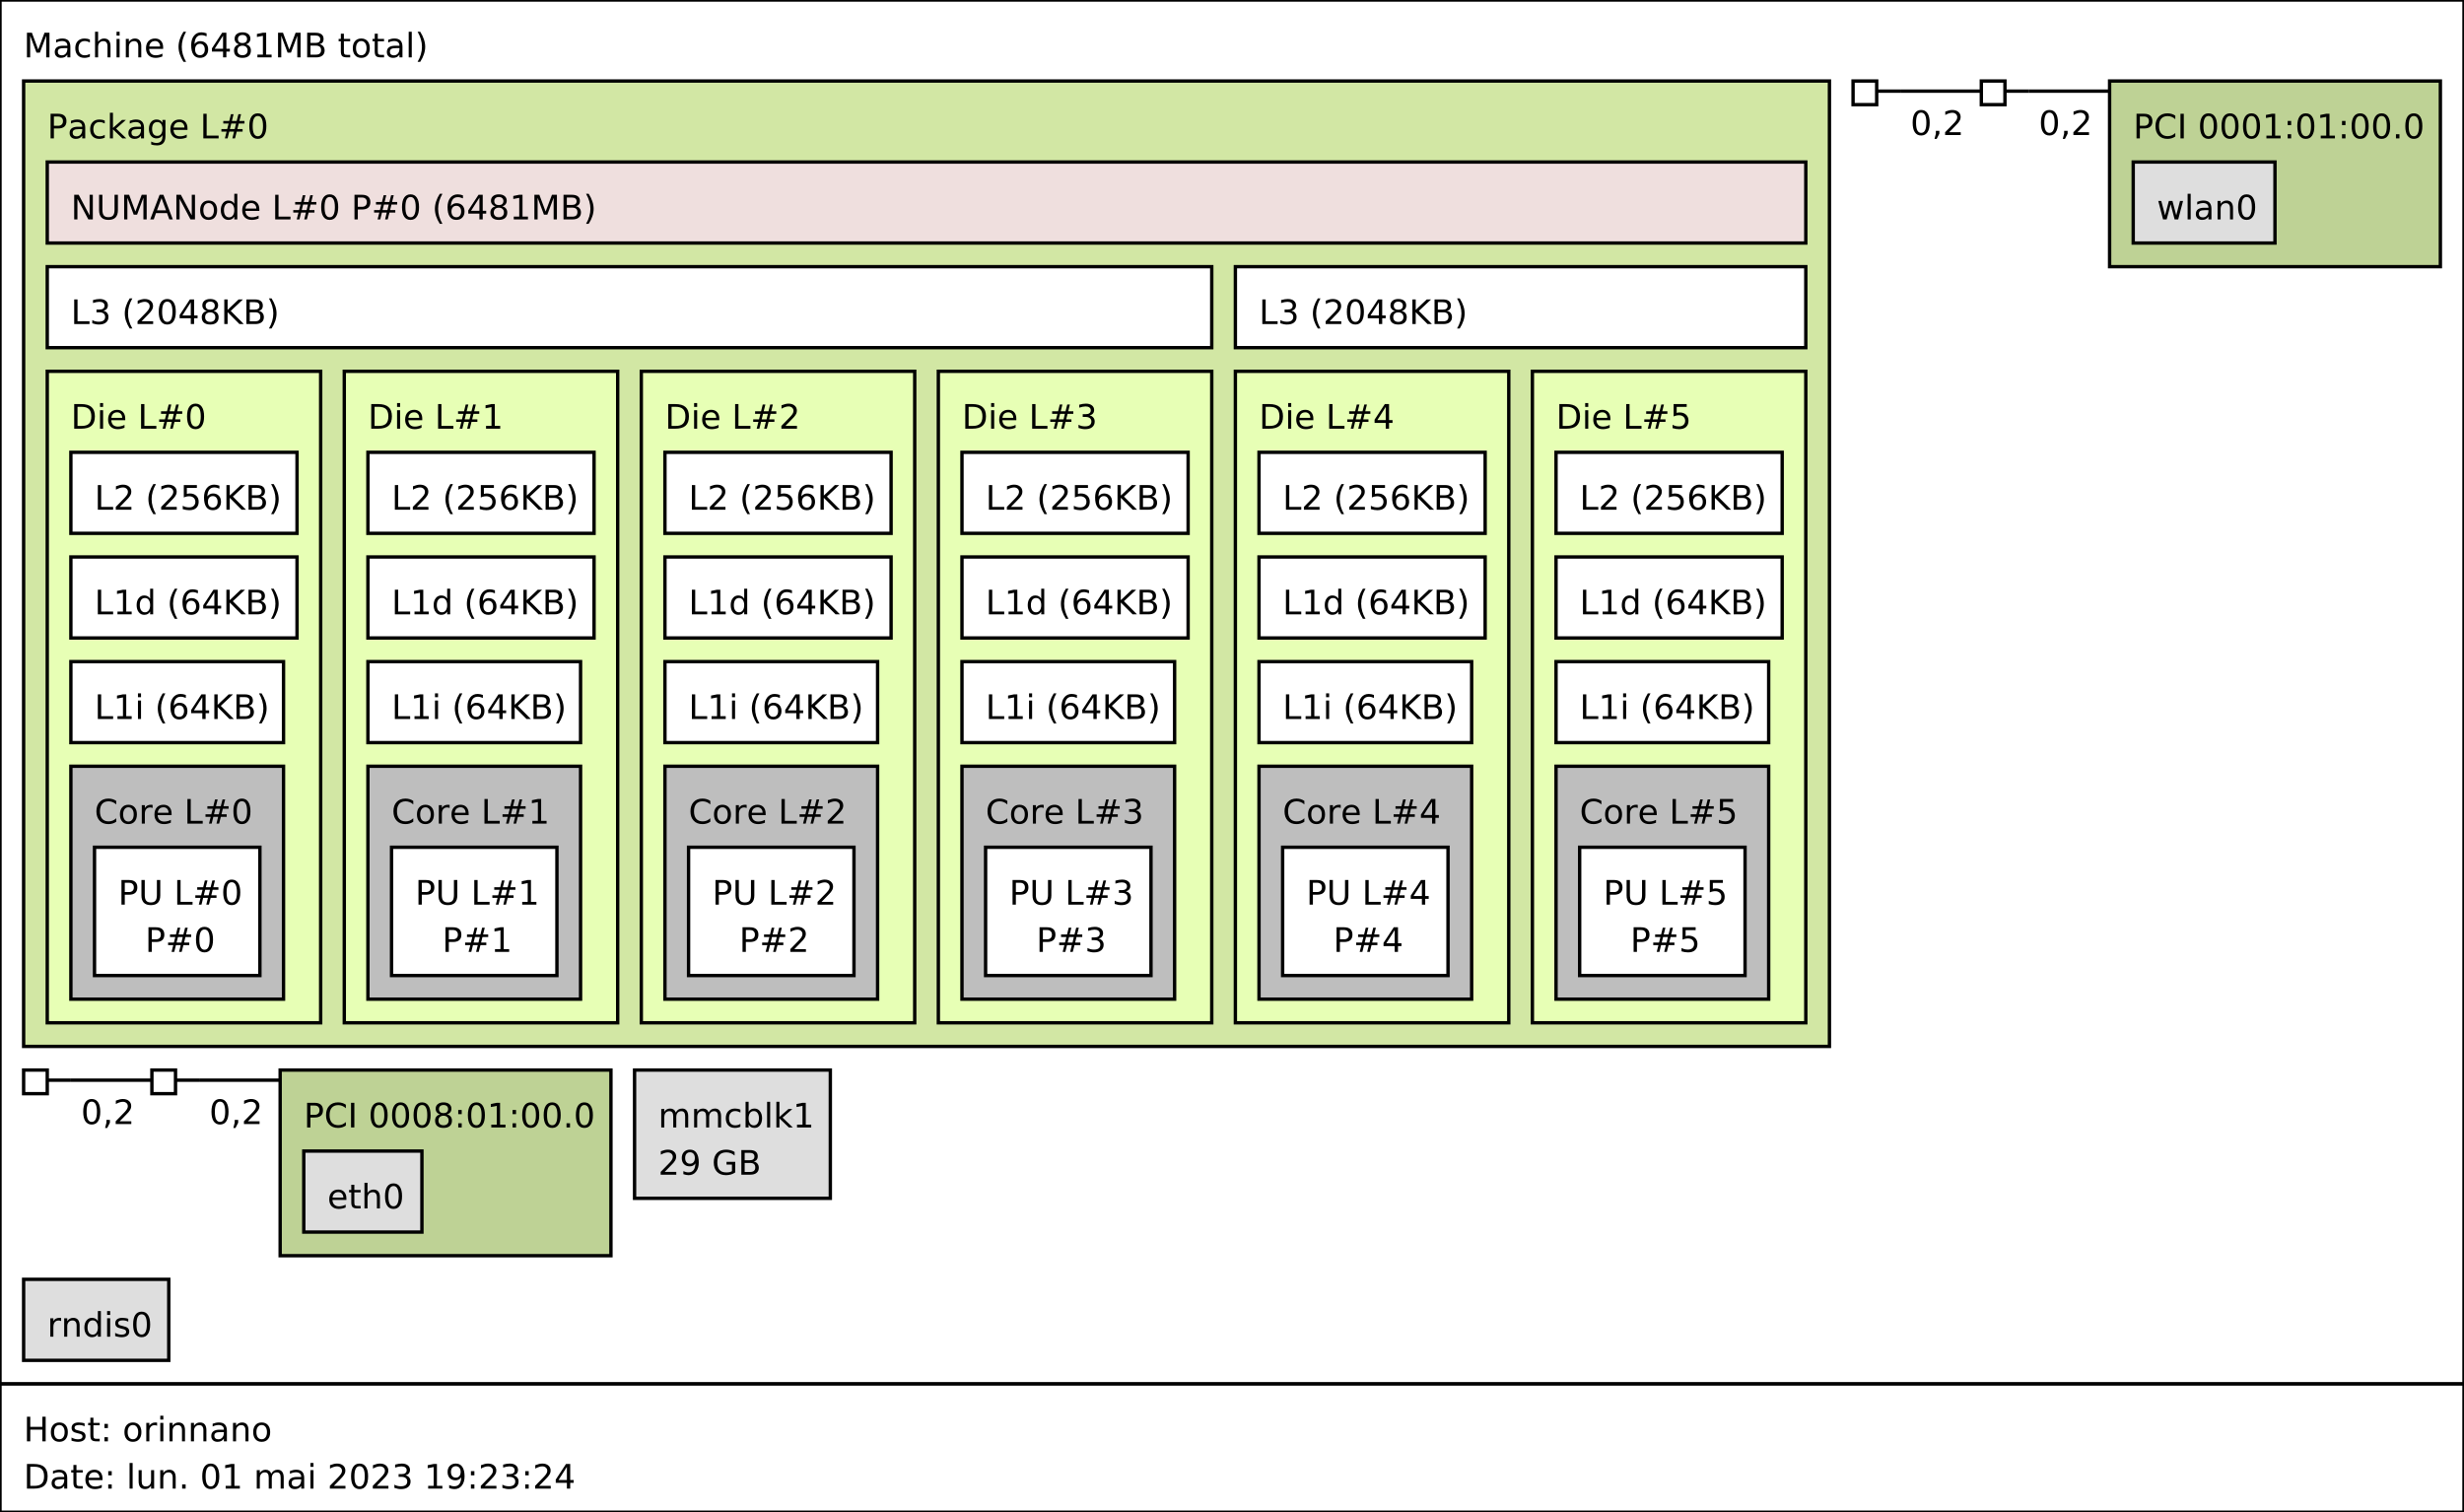 <?xml version="1.0" encoding="UTF-8"?>
<svg xmlns="http://www.w3.org/2000/svg" xmlns:xlink="http://www.w3.org/1999/xlink" width="730pt" height="448pt" viewBox="0 0 730 448" version="1.1">
<rect x="0" y="0" width="730" height="448" fill="#808080" stroke="none"/>
<defs>
<g>
<symbol overflow="visible" id="glyph0-0">
<path style="stroke:none;" d="M 0.5 1.766 L 0.5 -7.047 L 5.5 -7.047 L 5.5 1.766 Z M 1.062 1.219 L 4.938 1.219 L 4.938 -6.484 L 1.062 -6.484 Z M 1.062 1.219 "/>
</symbol>
<symbol overflow="visible" id="glyph0-1">
<path style="stroke:none;" d="M 0.984 -7.297 L 2.453 -7.297 L 4.312 -2.328 L 6.188 -7.297 L 7.656 -7.297 L 7.656 0 L 6.688 0 L 6.688 -6.406 L 4.812 -1.406 L 3.812 -1.406 L 1.938 -6.406 L 1.938 0 L 0.984 0 Z M 0.984 -7.297 "/>
</symbol>
<symbol overflow="visible" id="glyph0-2">
<path style="stroke:none;" d="M 3.422 -2.75 C 2.703 -2.75 2.203 -2.664 1.922 -2.5 C 1.641 -2.332 1.5 -2.051 1.5 -1.656 C 1.5 -1.332 1.602 -1.078 1.812 -0.891 C 2.02 -0.703 2.305 -0.609 2.672 -0.609 C 3.172 -0.609 3.57 -0.785 3.875 -1.141 C 4.176 -1.492 4.328 -1.961 4.328 -2.547 L 4.328 -2.75 Z M 5.219 -3.125 L 5.219 0 L 4.328 0 L 4.328 -0.828 C 4.117 -0.492 3.859 -0.25 3.547 -0.094 C 3.242 0.059 2.875 0.141 2.438 0.141 C 1.875 0.141 1.426 -0.016 1.094 -0.328 C 0.758 -0.641 0.594 -1.062 0.594 -1.594 C 0.594 -2.207 0.801 -2.672 1.219 -2.984 C 1.633 -3.297 2.25 -3.453 3.062 -3.453 L 4.328 -3.453 L 4.328 -3.547 C 4.328 -3.953 4.188 -4.27 3.906 -4.5 C 3.633 -4.727 3.254 -4.844 2.766 -4.844 C 2.453 -4.844 2.145 -4.801 1.844 -4.719 C 1.551 -4.645 1.27 -4.535 1 -4.391 L 1 -5.219 C 1.332 -5.344 1.648 -5.438 1.953 -5.5 C 2.266 -5.562 2.566 -5.594 2.859 -5.594 C 3.648 -5.594 4.238 -5.391 4.625 -4.984 C 5.02 -4.578 5.219 -3.957 5.219 -3.125 Z M 5.219 -3.125 "/>
</symbol>
<symbol overflow="visible" id="glyph0-3">
<path style="stroke:none;" d="M 4.875 -5.266 L 4.875 -4.422 C 4.625 -4.555 4.367 -4.66 4.109 -4.734 C 3.859 -4.805 3.602 -4.844 3.344 -4.844 C 2.758 -4.844 2.305 -4.656 1.984 -4.281 C 1.66 -3.914 1.5 -3.398 1.5 -2.734 C 1.5 -2.066 1.66 -1.547 1.984 -1.172 C 2.305 -0.805 2.758 -0.625 3.344 -0.625 C 3.602 -0.625 3.859 -0.656 4.109 -0.719 C 4.367 -0.789 4.625 -0.898 4.875 -1.047 L 4.875 -0.203 C 4.625 -0.086 4.363 -0.004 4.094 0.047 C 3.832 0.109 3.551 0.141 3.25 0.141 C 2.414 0.141 1.754 -0.113 1.266 -0.625 C 0.785 -1.145 0.547 -1.848 0.547 -2.734 C 0.547 -3.617 0.789 -4.316 1.281 -4.828 C 1.77 -5.336 2.441 -5.594 3.297 -5.594 C 3.578 -5.594 3.848 -5.566 4.109 -5.516 C 4.367 -5.461 4.625 -5.379 4.875 -5.266 Z M 4.875 -5.266 "/>
</symbol>
<symbol overflow="visible" id="glyph0-4">
<path style="stroke:none;" d="M 5.484 -3.297 L 5.484 0 L 4.594 0 L 4.594 -3.266 C 4.594 -3.785 4.488 -4.172 4.281 -4.422 C 4.082 -4.68 3.781 -4.812 3.375 -4.812 C 2.895 -4.812 2.516 -4.656 2.234 -4.344 C 1.953 -4.039 1.812 -3.625 1.812 -3.094 L 1.812 0 L 0.906 0 L 0.906 -7.594 L 1.812 -7.594 L 1.812 -4.625 C 2.031 -4.945 2.285 -5.188 2.578 -5.344 C 2.867 -5.508 3.203 -5.594 3.578 -5.594 C 4.203 -5.594 4.676 -5.398 5 -5.016 C 5.32 -4.629 5.484 -4.055 5.484 -3.297 Z M 5.484 -3.297 "/>
</symbol>
<symbol overflow="visible" id="glyph0-5">
<path style="stroke:none;" d="M 0.938 -5.469 L 1.844 -5.469 L 1.844 0 L 0.938 0 Z M 0.938 -7.594 L 1.844 -7.594 L 1.844 -6.453 L 0.938 -6.453 Z M 0.938 -7.594 "/>
</symbol>
<symbol overflow="visible" id="glyph0-6">
<path style="stroke:none;" d="M 5.484 -3.297 L 5.484 0 L 4.594 0 L 4.594 -3.266 C 4.594 -3.785 4.488 -4.172 4.281 -4.422 C 4.082 -4.68 3.781 -4.812 3.375 -4.812 C 2.895 -4.812 2.516 -4.656 2.234 -4.344 C 1.953 -4.039 1.812 -3.625 1.812 -3.094 L 1.812 0 L 0.906 0 L 0.906 -5.469 L 1.812 -5.469 L 1.812 -4.625 C 2.031 -4.945 2.285 -5.188 2.578 -5.344 C 2.867 -5.508 3.203 -5.594 3.578 -5.594 C 4.203 -5.594 4.676 -5.398 5 -5.016 C 5.32 -4.629 5.484 -4.055 5.484 -3.297 Z M 5.484 -3.297 "/>
</symbol>
<symbol overflow="visible" id="glyph0-7">
<path style="stroke:none;" d="M 5.625 -2.953 L 5.625 -2.516 L 1.484 -2.516 C 1.523 -1.898 1.711 -1.43 2.047 -1.109 C 2.379 -0.785 2.844 -0.625 3.438 -0.625 C 3.781 -0.625 4.113 -0.664 4.438 -0.75 C 4.77 -0.832 5.094 -0.957 5.406 -1.125 L 5.406 -0.281 C 5.082 -0.145 4.75 -0.039 4.406 0.031 C 4.07 0.102 3.734 0.141 3.391 0.141 C 2.516 0.141 1.82 -0.109 1.312 -0.609 C 0.801 -1.117 0.547 -1.812 0.547 -2.688 C 0.547 -3.582 0.785 -4.289 1.266 -4.812 C 1.754 -5.332 2.41 -5.594 3.234 -5.594 C 3.973 -5.594 4.555 -5.359 4.984 -4.891 C 5.41 -4.422 5.625 -3.773 5.625 -2.953 Z M 4.719 -3.219 C 4.719 -3.707 4.582 -4.098 4.312 -4.391 C 4.039 -4.691 3.688 -4.844 3.25 -4.844 C 2.738 -4.844 2.332 -4.695 2.031 -4.406 C 1.738 -4.125 1.566 -3.727 1.516 -3.219 Z M 4.719 -3.219 "/>
</symbol>
<symbol overflow="visible" id="glyph0-8">
<path style="stroke:none;" d=""/>
</symbol>
<symbol overflow="visible" id="glyph0-9">
<path style="stroke:none;" d="M 3.094 -7.594 C 2.664 -6.844 2.344 -6.098 2.125 -5.359 C 1.914 -4.629 1.812 -3.891 1.812 -3.141 C 1.812 -2.391 1.914 -1.645 2.125 -0.906 C 2.344 -0.164 2.664 0.57 3.094 1.312 L 2.312 1.312 C 1.832 0.551 1.469 -0.195 1.219 -0.938 C 0.977 -1.676 0.859 -2.41 0.859 -3.141 C 0.859 -3.867 0.977 -4.598 1.219 -5.328 C 1.457 -6.066 1.82 -6.82 2.312 -7.594 Z M 3.094 -7.594 "/>
</symbol>
<symbol overflow="visible" id="glyph0-10">
<path style="stroke:none;" d="M 3.297 -4.031 C 2.859 -4.031 2.508 -3.879 2.25 -3.578 C 1.988 -3.273 1.859 -2.863 1.859 -2.344 C 1.859 -1.812 1.988 -1.395 2.25 -1.094 C 2.508 -0.789 2.859 -0.641 3.297 -0.641 C 3.742 -0.641 4.094 -0.789 4.344 -1.094 C 4.602 -1.395 4.734 -1.812 4.734 -2.344 C 4.734 -2.863 4.602 -3.273 4.344 -3.578 C 4.094 -3.879 3.742 -4.031 3.297 -4.031 Z M 5.266 -7.125 L 5.266 -6.234 C 5.016 -6.348 4.758 -6.438 4.5 -6.5 C 4.25 -6.562 4.004 -6.594 3.766 -6.594 C 3.109 -6.594 2.609 -6.375 2.266 -5.938 C 1.922 -5.5 1.727 -4.832 1.688 -3.938 C 1.875 -4.219 2.113 -4.43 2.406 -4.578 C 2.695 -4.734 3.016 -4.812 3.359 -4.812 C 4.086 -4.812 4.664 -4.586 5.094 -4.141 C 5.52 -3.703 5.734 -3.102 5.734 -2.344 C 5.734 -1.594 5.508 -0.988 5.062 -0.531 C 4.625 -0.082 4.035 0.141 3.297 0.141 C 2.453 0.141 1.805 -0.18 1.359 -0.828 C 0.922 -1.473 0.703 -2.41 0.703 -3.641 C 0.703 -4.785 0.973 -5.703 1.516 -6.391 C 2.066 -7.078 2.801 -7.422 3.719 -7.422 C 3.969 -7.422 4.219 -7.395 4.469 -7.344 C 4.719 -7.301 4.984 -7.227 5.266 -7.125 Z M 5.266 -7.125 "/>
</symbol>
<symbol overflow="visible" id="glyph0-11">
<path style="stroke:none;" d="M 3.781 -6.438 L 1.297 -2.547 L 3.781 -2.547 Z M 3.516 -7.297 L 4.766 -7.297 L 4.766 -2.547 L 5.797 -2.547 L 5.797 -1.719 L 4.766 -1.719 L 4.766 0 L 3.781 0 L 3.781 -1.719 L 0.484 -1.719 L 0.484 -2.672 Z M 3.516 -7.297 "/>
</symbol>
<symbol overflow="visible" id="glyph0-12">
<path style="stroke:none;" d="M 3.172 -3.469 C 2.703 -3.469 2.332 -3.336 2.062 -3.078 C 1.801 -2.828 1.672 -2.484 1.672 -2.047 C 1.672 -1.609 1.801 -1.266 2.062 -1.016 C 2.332 -0.766 2.703 -0.641 3.172 -0.641 C 3.641 -0.641 4.008 -0.766 4.281 -1.016 C 4.551 -1.266 4.688 -1.609 4.688 -2.047 C 4.688 -2.484 4.551 -2.828 4.281 -3.078 C 4.02 -3.336 3.648 -3.469 3.172 -3.469 Z M 2.188 -3.875 C 1.77 -3.977 1.441 -4.176 1.203 -4.469 C 0.961 -4.758 0.844 -5.113 0.844 -5.531 C 0.844 -6.113 1.051 -6.57 1.469 -6.906 C 1.883 -7.25 2.453 -7.422 3.172 -7.422 C 3.898 -7.422 4.473 -7.25 4.891 -6.906 C 5.305 -6.57 5.516 -6.113 5.516 -5.531 C 5.516 -5.113 5.395 -4.758 5.156 -4.469 C 4.914 -4.176 4.586 -3.977 4.172 -3.875 C 4.648 -3.77 5.02 -3.555 5.281 -3.234 C 5.539 -2.91 5.672 -2.516 5.672 -2.047 C 5.672 -1.336 5.457 -0.797 5.031 -0.422 C 4.602 -0.047 3.984 0.141 3.172 0.141 C 2.367 0.141 1.75 -0.047 1.312 -0.422 C 0.883 -0.797 0.672 -1.336 0.672 -2.047 C 0.672 -2.516 0.805 -2.91 1.078 -3.234 C 1.348 -3.555 1.719 -3.77 2.188 -3.875 Z M 1.828 -5.438 C 1.828 -5.062 1.945 -4.766 2.188 -4.547 C 2.426 -4.336 2.754 -4.234 3.172 -4.234 C 3.598 -4.234 3.93 -4.336 4.172 -4.547 C 4.41 -4.766 4.531 -5.062 4.531 -5.438 C 4.531 -5.812 4.41 -6.102 4.172 -6.312 C 3.93 -6.531 3.598 -6.641 3.172 -6.641 C 2.754 -6.641 2.426 -6.531 2.188 -6.312 C 1.945 -6.102 1.828 -5.812 1.828 -5.438 Z M 1.828 -5.438 "/>
</symbol>
<symbol overflow="visible" id="glyph0-13">
<path style="stroke:none;" d="M 1.234 -0.828 L 2.859 -0.828 L 2.859 -6.391 L 1.094 -6.047 L 1.094 -6.938 L 2.844 -7.297 L 3.828 -7.297 L 3.828 -0.828 L 5.438 -0.828 L 5.438 0 L 1.234 0 Z M 1.234 -0.828 "/>
</symbol>
<symbol overflow="visible" id="glyph0-14">
<path style="stroke:none;" d="M 1.969 -3.484 L 1.969 -0.812 L 3.547 -0.812 C 4.078 -0.812 4.469 -0.922 4.719 -1.141 C 4.977 -1.359 5.109 -1.695 5.109 -2.156 C 5.109 -2.602 4.977 -2.938 4.719 -3.156 C 4.469 -3.375 4.078 -3.484 3.547 -3.484 Z M 1.969 -6.484 L 1.969 -4.281 L 3.422 -4.281 C 3.91 -4.281 4.27 -4.367 4.5 -4.547 C 4.738 -4.734 4.859 -5.008 4.859 -5.375 C 4.859 -5.75 4.738 -6.023 4.5 -6.203 C 4.27 -6.391 3.91 -6.484 3.422 -6.484 Z M 0.984 -7.297 L 3.5 -7.297 C 4.25 -7.297 4.828 -7.141 5.234 -6.828 C 5.641 -6.516 5.844 -6.066 5.844 -5.484 C 5.844 -5.035 5.738 -4.68 5.531 -4.422 C 5.32 -4.16 5.02 -4 4.625 -3.938 C 5.102 -3.832 5.477 -3.613 5.75 -3.281 C 6.02 -2.945 6.156 -2.535 6.156 -2.047 C 6.156 -1.391 5.93 -0.883 5.484 -0.531 C 5.047 -0.176 4.414 0 3.594 0 L 0.984 0 Z M 0.984 -7.297 "/>
</symbol>
<symbol overflow="visible" id="glyph0-15">
<path style="stroke:none;" d="M 1.828 -7.016 L 1.828 -5.469 L 3.688 -5.469 L 3.688 -4.766 L 1.828 -4.766 L 1.828 -1.797 C 1.828 -1.359 1.891 -1.07 2.016 -0.938 C 2.141 -0.812 2.391 -0.75 2.766 -0.75 L 3.688 -0.75 L 3.688 0 L 2.766 0 C 2.066 0 1.582 -0.129 1.312 -0.391 C 1.051 -0.648 0.922 -1.117 0.922 -1.797 L 0.922 -4.766 L 0.266 -4.766 L 0.266 -5.469 L 0.922 -5.469 L 0.922 -7.016 Z M 1.828 -7.016 "/>
</symbol>
<symbol overflow="visible" id="glyph0-16">
<path style="stroke:none;" d="M 3.062 -4.844 C 2.582 -4.844 2.203 -4.656 1.922 -4.281 C 1.641 -3.906 1.5 -3.391 1.5 -2.734 C 1.5 -2.078 1.633 -1.562 1.906 -1.188 C 2.188 -0.812 2.57 -0.625 3.062 -0.625 C 3.539 -0.625 3.922 -0.812 4.203 -1.188 C 4.484 -1.562 4.625 -2.078 4.625 -2.734 C 4.625 -3.379 4.484 -3.891 4.203 -4.266 C 3.922 -4.648 3.539 -4.844 3.062 -4.844 Z M 3.062 -5.594 C 3.844 -5.594 4.457 -5.336 4.906 -4.828 C 5.352 -4.328 5.578 -3.629 5.578 -2.734 C 5.578 -1.836 5.352 -1.133 4.906 -0.625 C 4.457 -0.113 3.844 0.141 3.062 0.141 C 2.281 0.141 1.664 -0.113 1.219 -0.625 C 0.77 -1.133 0.547 -1.836 0.547 -2.734 C 0.547 -3.629 0.77 -4.328 1.219 -4.828 C 1.664 -5.336 2.281 -5.594 3.062 -5.594 Z M 3.062 -5.594 "/>
</symbol>
<symbol overflow="visible" id="glyph0-17">
<path style="stroke:none;" d="M 0.938 -7.594 L 1.844 -7.594 L 1.844 0 L 0.938 0 Z M 0.938 -7.594 "/>
</symbol>
<symbol overflow="visible" id="glyph0-18">
<path style="stroke:none;" d="M 0.797 -7.594 L 1.578 -7.594 C 2.066 -6.82 2.43 -6.066 2.672 -5.328 C 2.922 -4.598 3.047 -3.867 3.047 -3.141 C 3.047 -2.41 2.922 -1.676 2.672 -0.938 C 2.43 -0.195 2.066 0.551 1.578 1.312 L 0.797 1.312 C 1.234 0.57 1.555 -0.164 1.766 -0.906 C 1.984 -1.645 2.094 -2.391 2.094 -3.141 C 2.094 -3.891 1.984 -4.629 1.766 -5.359 C 1.555 -6.098 1.234 -6.844 0.797 -7.594 Z M 0.797 -7.594 "/>
</symbol>
<symbol overflow="visible" id="glyph0-19">
<path style="stroke:none;" d="M 1.969 -6.484 L 1.969 -3.734 L 3.203 -3.734 C 3.66 -3.734 4.016 -3.852 4.266 -4.094 C 4.523 -4.332 4.656 -4.672 4.656 -5.109 C 4.656 -5.547 4.523 -5.883 4.266 -6.125 C 4.016 -6.363 3.66 -6.484 3.203 -6.484 Z M 0.984 -7.297 L 3.203 -7.297 C 4.023 -7.297 4.645 -7.109 5.062 -6.734 C 5.477 -6.367 5.688 -5.828 5.688 -5.109 C 5.688 -4.391 5.477 -3.848 5.062 -3.484 C 4.645 -3.117 4.023 -2.938 3.203 -2.938 L 1.969 -2.938 L 1.969 0 L 0.984 0 Z M 0.984 -7.297 "/>
</symbol>
<symbol overflow="visible" id="glyph0-20">
<path style="stroke:none;" d="M 0.906 -7.594 L 1.812 -7.594 L 1.812 -3.109 L 4.5 -5.469 L 5.641 -5.469 L 2.734 -2.906 L 5.766 0 L 4.594 0 L 1.812 -2.672 L 1.812 0 L 0.906 0 Z M 0.906 -7.594 "/>
</symbol>
<symbol overflow="visible" id="glyph0-21">
<path style="stroke:none;" d="M 4.547 -2.797 C 4.547 -3.453 4.41 -3.957 4.141 -4.312 C 3.867 -4.664 3.492 -4.844 3.016 -4.844 C 2.523 -4.844 2.145 -4.664 1.875 -4.312 C 1.613 -3.957 1.484 -3.453 1.484 -2.797 C 1.484 -2.148 1.613 -1.645 1.875 -1.281 C 2.145 -0.926 2.523 -0.75 3.016 -0.75 C 3.492 -0.75 3.867 -0.926 4.141 -1.281 C 4.41 -1.645 4.547 -2.148 4.547 -2.797 Z M 5.438 -0.672 C 5.438 0.254 5.227 0.941 4.812 1.391 C 4.406 1.848 3.773 2.078 2.922 2.078 C 2.609 2.078 2.312 2.051 2.031 2 C 1.75 1.957 1.477 1.891 1.219 1.797 L 1.219 0.922 C 1.477 1.066 1.734 1.172 1.984 1.234 C 2.242 1.305 2.508 1.344 2.781 1.344 C 3.363 1.344 3.801 1.188 4.094 0.875 C 4.395 0.57 4.547 0.105 4.547 -0.516 L 4.547 -0.969 C 4.359 -0.645 4.117 -0.398 3.828 -0.234 C 3.535 -0.078 3.188 0 2.781 0 C 2.113 0 1.57 -0.254 1.156 -0.766 C 0.75 -1.273 0.547 -1.953 0.547 -2.797 C 0.547 -3.641 0.75 -4.316 1.156 -4.828 C 1.57 -5.336 2.113 -5.594 2.781 -5.594 C 3.188 -5.594 3.535 -5.516 3.828 -5.359 C 4.117 -5.203 4.359 -4.961 4.547 -4.641 L 4.547 -5.469 L 5.438 -5.469 Z M 5.438 -0.672 "/>
</symbol>
<symbol overflow="visible" id="glyph0-22">
<path style="stroke:none;" d="M 0.984 -7.297 L 1.969 -7.297 L 1.969 -0.828 L 5.516 -0.828 L 5.516 0 L 0.984 0 Z M 0.984 -7.297 "/>
</symbol>
<symbol overflow="visible" id="glyph0-23">
<path style="stroke:none;" d="M 5.109 -4.406 L 3.688 -4.406 L 3.281 -2.766 L 4.719 -2.766 Z M 4.375 -7.172 L 3.875 -5.156 L 5.297 -5.156 L 5.812 -7.172 L 6.594 -7.172 L 6.094 -5.156 L 7.609 -5.156 L 7.609 -4.406 L 5.906 -4.406 L 5.5 -2.766 L 7.047 -2.766 L 7.047 -2.016 L 5.312 -2.016 L 4.797 0 L 4.016 0 L 4.516 -2.016 L 3.094 -2.016 L 2.594 0 L 1.797 0 L 2.312 -2.016 L 0.766 -2.016 L 0.766 -2.766 L 2.484 -2.766 L 2.906 -4.406 L 1.328 -4.406 L 1.328 -5.156 L 3.094 -5.156 L 3.594 -7.172 Z M 4.375 -7.172 "/>
</symbol>
<symbol overflow="visible" id="glyph0-24">
<path style="stroke:none;" d="M 3.172 -6.641 C 2.672 -6.641 2.289 -6.391 2.031 -5.891 C 1.781 -5.391 1.656 -4.641 1.656 -3.641 C 1.656 -2.641 1.781 -1.891 2.031 -1.391 C 2.289 -0.891 2.672 -0.641 3.172 -0.641 C 3.691 -0.641 4.078 -0.891 4.328 -1.391 C 4.586 -1.891 4.719 -2.641 4.719 -3.641 C 4.719 -4.641 4.586 -5.391 4.328 -5.891 C 4.078 -6.391 3.691 -6.641 3.172 -6.641 Z M 3.172 -7.422 C 3.992 -7.422 4.617 -7.098 5.047 -6.453 C 5.484 -5.805 5.703 -4.867 5.703 -3.641 C 5.703 -2.41 5.484 -1.473 5.047 -0.828 C 4.617 -0.18 3.992 0.141 3.172 0.141 C 2.359 0.141 1.734 -0.18 1.297 -0.828 C 0.867 -1.473 0.656 -2.41 0.656 -3.641 C 0.656 -4.867 0.867 -5.805 1.297 -6.453 C 1.734 -7.098 2.359 -7.422 3.172 -7.422 Z M 3.172 -7.422 "/>
</symbol>
<symbol overflow="visible" id="glyph0-25">
<path style="stroke:none;" d="M 4.062 -3.938 C 4.531 -3.832 4.895 -3.617 5.156 -3.297 C 5.426 -2.984 5.562 -2.594 5.562 -2.125 C 5.562 -1.406 5.312 -0.848 4.812 -0.453 C 4.32 -0.055 3.617 0.141 2.703 0.141 C 2.398 0.141 2.086 0.109 1.766 0.047 C 1.441 -0.012 1.109 -0.102 0.766 -0.219 L 0.766 -1.172 C 1.035 -1.016 1.332 -0.895 1.656 -0.812 C 1.988 -0.727 2.332 -0.688 2.688 -0.688 C 3.301 -0.688 3.77 -0.805 4.094 -1.047 C 4.414 -1.297 4.578 -1.656 4.578 -2.125 C 4.578 -2.551 4.426 -2.883 4.125 -3.125 C 3.82 -3.363 3.406 -3.484 2.875 -3.484 L 2.016 -3.484 L 2.016 -4.297 L 2.906 -4.297 C 3.395 -4.297 3.766 -4.395 4.016 -4.594 C 4.273 -4.789 4.406 -5.07 4.406 -5.438 C 4.406 -5.801 4.27 -6.082 4 -6.281 C 3.738 -6.488 3.363 -6.594 2.875 -6.594 C 2.602 -6.594 2.312 -6.562 2 -6.5 C 1.688 -6.445 1.348 -6.359 0.984 -6.234 L 0.984 -7.109 C 1.359 -7.211 1.707 -7.289 2.031 -7.344 C 2.363 -7.395 2.672 -7.422 2.953 -7.422 C 3.703 -7.422 4.297 -7.25 4.734 -6.906 C 5.172 -6.57 5.391 -6.113 5.391 -5.531 C 5.391 -5.125 5.273 -4.781 5.047 -4.5 C 4.816 -4.227 4.488 -4.039 4.062 -3.938 Z M 4.062 -3.938 "/>
</symbol>
<symbol overflow="visible" id="glyph0-26">
<path style="stroke:none;" d="M 1.922 -0.828 L 5.359 -0.828 L 5.359 0 L 0.734 0 L 0.734 -0.828 C 1.109 -1.211 1.617 -1.734 2.266 -2.391 C 2.91 -3.047 3.316 -3.469 3.484 -3.656 C 3.797 -4.008 4.016 -4.305 4.141 -4.547 C 4.266 -4.797 4.328 -5.039 4.328 -5.281 C 4.328 -5.664 4.191 -5.977 3.922 -6.219 C 3.648 -6.469 3.297 -6.594 2.859 -6.594 C 2.547 -6.594 2.219 -6.535 1.875 -6.422 C 1.539 -6.316 1.176 -6.156 0.781 -5.938 L 0.781 -6.938 C 1.176 -7.094 1.547 -7.211 1.891 -7.297 C 2.234 -7.379 2.551 -7.422 2.844 -7.422 C 3.594 -7.422 4.191 -7.234 4.641 -6.859 C 5.098 -6.484 5.328 -5.977 5.328 -5.344 C 5.328 -5.039 5.27 -4.754 5.156 -4.484 C 5.039 -4.223 4.836 -3.91 4.547 -3.547 C 4.461 -3.453 4.203 -3.176 3.766 -2.719 C 3.328 -2.27 2.711 -1.641 1.922 -0.828 Z M 1.922 -0.828 "/>
</symbol>
<symbol overflow="visible" id="glyph0-27">
<path style="stroke:none;" d="M 0.984 -7.297 L 1.969 -7.297 L 1.969 -4.203 L 5.234 -7.297 L 6.516 -7.297 L 2.891 -3.891 L 6.766 0 L 5.469 0 L 1.969 -3.516 L 1.969 0 L 0.984 0 Z M 0.984 -7.297 "/>
</symbol>
<symbol overflow="visible" id="glyph0-28">
<path style="stroke:none;" d="M 1.969 -6.484 L 1.969 -0.812 L 3.156 -0.812 C 4.164 -0.812 4.898 -1.035 5.359 -1.484 C 5.828 -1.941 6.062 -2.664 6.062 -3.656 C 6.062 -4.633 5.828 -5.348 5.359 -5.797 C 4.898 -6.254 4.164 -6.484 3.156 -6.484 Z M 0.984 -7.297 L 3.016 -7.297 C 4.422 -7.297 5.453 -7 6.109 -6.406 C 6.773 -5.82 7.109 -4.906 7.109 -3.656 C 7.109 -2.395 6.773 -1.469 6.109 -0.875 C 5.453 -0.289 4.422 0 3.016 0 L 0.984 0 Z M 0.984 -7.297 "/>
</symbol>
<symbol overflow="visible" id="glyph0-29">
<path style="stroke:none;" d="M 1.078 -7.297 L 4.953 -7.297 L 4.953 -6.453 L 1.984 -6.453 L 1.984 -4.672 C 2.129 -4.723 2.27 -4.758 2.406 -4.781 C 2.551 -4.801 2.695 -4.812 2.844 -4.812 C 3.656 -4.812 4.297 -4.586 4.766 -4.141 C 5.242 -3.703 5.484 -3.102 5.484 -2.344 C 5.484 -1.551 5.238 -0.938 4.75 -0.5 C 4.27 -0.07 3.582 0.141 2.688 0.141 C 2.383 0.141 2.07 0.113 1.75 0.062 C 1.438 0.008 1.109 -0.066 0.766 -0.172 L 0.766 -1.156 C 1.066 -1 1.375 -0.879 1.688 -0.797 C 2 -0.723 2.328 -0.688 2.672 -0.688 C 3.234 -0.688 3.676 -0.832 4 -1.125 C 4.332 -1.426 4.5 -1.832 4.5 -2.344 C 4.5 -2.844 4.332 -3.238 4 -3.531 C 3.676 -3.832 3.234 -3.984 2.672 -3.984 C 2.41 -3.984 2.145 -3.953 1.875 -3.891 C 1.613 -3.836 1.348 -3.75 1.078 -3.625 Z M 1.078 -7.297 "/>
</symbol>
<symbol overflow="visible" id="glyph0-30">
<path style="stroke:none;" d="M 4.547 -4.641 L 4.547 -7.594 L 5.438 -7.594 L 5.438 0 L 4.547 0 L 4.547 -0.828 C 4.359 -0.492 4.117 -0.25 3.828 -0.094 C 3.535 0.059 3.188 0.141 2.781 0.141 C 2.125 0.141 1.586 -0.117 1.172 -0.641 C 0.754 -1.172 0.547 -1.867 0.547 -2.734 C 0.547 -3.586 0.754 -4.273 1.172 -4.797 C 1.586 -5.328 2.125 -5.594 2.781 -5.594 C 3.188 -5.594 3.535 -5.516 3.828 -5.359 C 4.117 -5.203 4.359 -4.961 4.547 -4.641 Z M 1.484 -2.734 C 1.484 -2.066 1.617 -1.547 1.891 -1.172 C 2.16 -0.797 2.535 -0.609 3.016 -0.609 C 3.484 -0.609 3.852 -0.797 4.125 -1.172 C 4.406 -1.547 4.547 -2.066 4.547 -2.734 C 4.547 -3.391 4.406 -3.906 4.125 -4.281 C 3.852 -4.656 3.484 -4.844 3.016 -4.844 C 2.535 -4.844 2.16 -4.656 1.891 -4.281 C 1.617 -3.906 1.484 -3.391 1.484 -2.734 Z M 1.484 -2.734 "/>
</symbol>
<symbol overflow="visible" id="glyph0-31">
<path style="stroke:none;" d="M 6.438 -6.734 L 6.438 -5.688 C 6.102 -6 5.75 -6.227 5.375 -6.375 C 5 -6.531 4.602 -6.609 4.188 -6.609 C 3.352 -6.609 2.711 -6.352 2.266 -5.844 C 1.828 -5.332 1.609 -4.598 1.609 -3.641 C 1.609 -2.68 1.828 -1.945 2.266 -1.438 C 2.711 -0.926 3.352 -0.672 4.188 -0.672 C 4.602 -0.672 5 -0.742 5.375 -0.891 C 5.75 -1.047 6.102 -1.281 6.438 -1.594 L 6.438 -0.562 C 6.094 -0.32 5.727 -0.145 5.344 -0.031 C 4.957 0.082 4.551 0.141 4.125 0.141 C 3.02 0.141 2.148 -0.195 1.516 -0.875 C 0.879 -1.551 0.562 -2.473 0.562 -3.641 C 0.562 -4.805 0.879 -5.727 1.516 -6.406 C 2.148 -7.082 3.02 -7.422 4.125 -7.422 C 4.562 -7.422 4.973 -7.363 5.359 -7.25 C 5.742 -7.133 6.102 -6.961 6.438 -6.734 Z M 6.438 -6.734 "/>
</symbol>
<symbol overflow="visible" id="glyph0-32">
<path style="stroke:none;" d="M 4.109 -4.625 C 4.004 -4.688 3.895 -4.727 3.781 -4.75 C 3.664 -4.781 3.535 -4.797 3.391 -4.797 C 2.879 -4.797 2.488 -4.629 2.219 -4.297 C 1.945 -3.973 1.812 -3.5 1.812 -2.875 L 1.812 0 L 0.906 0 L 0.906 -5.469 L 1.812 -5.469 L 1.812 -4.625 C 2 -4.957 2.242 -5.203 2.547 -5.359 C 2.848 -5.516 3.219 -5.594 3.656 -5.594 C 3.719 -5.594 3.785 -5.586 3.859 -5.578 C 3.93 -5.578 4.016 -5.566 4.109 -5.547 Z M 4.109 -4.625 "/>
</symbol>
<symbol overflow="visible" id="glyph0-33">
<path style="stroke:none;" d="M 0.875 -7.297 L 1.859 -7.297 L 1.859 -2.859 C 1.859 -2.078 2 -1.516 2.281 -1.172 C 2.562 -0.828 3.02 -0.656 3.656 -0.656 C 4.289 -0.656 4.75 -0.828 5.031 -1.172 C 5.312 -1.516 5.453 -2.078 5.453 -2.859 L 5.453 -7.297 L 6.453 -7.297 L 6.453 -2.734 C 6.453 -1.785 6.219 -1.066 5.75 -0.578 C 5.281 -0.098 4.582 0.141 3.656 0.141 C 2.738 0.141 2.047 -0.098 1.578 -0.578 C 1.109 -1.066 0.875 -1.785 0.875 -2.734 Z M 0.875 -7.297 "/>
</symbol>
<symbol overflow="visible" id="glyph0-34">
<path style="stroke:none;" d="M 0.984 -7.297 L 2.312 -7.297 L 5.547 -1.188 L 5.547 -7.297 L 6.5 -7.297 L 6.5 0 L 5.172 0 L 1.938 -6.094 L 1.938 0 L 0.984 0 Z M 0.984 -7.297 "/>
</symbol>
<symbol overflow="visible" id="glyph0-35">
<path style="stroke:none;" d="M 3.422 -6.312 L 2.078 -2.688 L 4.766 -2.688 Z M 2.859 -7.297 L 3.984 -7.297 L 6.766 0 L 5.734 0 L 5.062 -1.875 L 1.781 -1.875 L 1.125 0 L 0.078 0 Z M 2.859 -7.297 "/>
</symbol>
<symbol overflow="visible" id="glyph0-36">
<path style="stroke:none;" d="M 1.172 -1.234 L 2.203 -1.234 L 2.203 -0.406 L 1.406 1.156 L 0.766 1.156 L 1.172 -0.406 Z M 1.172 -1.234 "/>
</symbol>
<symbol overflow="visible" id="glyph0-37">
<path style="stroke:none;" d="M 0.984 -7.297 L 1.969 -7.297 L 1.969 0 L 0.984 0 Z M 0.984 -7.297 "/>
</symbol>
<symbol overflow="visible" id="glyph0-38">
<path style="stroke:none;" d="M 1.172 -1.234 L 2.203 -1.234 L 2.203 0 L 1.172 0 Z M 1.172 -5.172 L 2.203 -5.172 L 2.203 -3.938 L 1.172 -3.938 Z M 1.172 -5.172 "/>
</symbol>
<symbol overflow="visible" id="glyph0-39">
<path style="stroke:none;" d="M 1.062 -1.234 L 2.094 -1.234 L 2.094 0 L 1.062 0 Z M 1.062 -1.234 "/>
</symbol>
<symbol overflow="visible" id="glyph0-40">
<path style="stroke:none;" d="M 0.422 -5.469 L 1.312 -5.469 L 2.438 -1.203 L 3.562 -5.469 L 4.625 -5.469 L 5.75 -1.203 L 6.859 -5.469 L 7.766 -5.469 L 6.328 0 L 5.266 0 L 4.094 -4.484 L 2.906 0 L 1.844 0 Z M 0.422 -5.469 "/>
</symbol>
<symbol overflow="visible" id="glyph0-41">
<path style="stroke:none;" d="M 5.203 -4.422 C 5.422 -4.828 5.688 -5.125 6 -5.312 C 6.312 -5.5 6.68 -5.594 7.109 -5.594 C 7.68 -5.594 8.117 -5.395 8.422 -5 C 8.734 -4.602 8.891 -4.035 8.891 -3.297 L 8.891 0 L 7.984 0 L 7.984 -3.266 C 7.984 -3.797 7.891 -4.188 7.703 -4.438 C 7.523 -4.688 7.242 -4.812 6.859 -4.812 C 6.391 -4.812 6.02 -4.656 5.75 -4.344 C 5.488 -4.039 5.359 -3.625 5.359 -3.094 L 5.359 0 L 4.453 0 L 4.453 -3.266 C 4.453 -3.797 4.359 -4.188 4.172 -4.438 C 3.984 -4.688 3.695 -4.812 3.312 -4.812 C 2.852 -4.812 2.488 -4.656 2.219 -4.344 C 1.945 -4.039 1.812 -3.625 1.812 -3.094 L 1.812 0 L 0.906 0 L 0.906 -5.469 L 1.812 -5.469 L 1.812 -4.625 C 2.02 -4.957 2.266 -5.203 2.547 -5.359 C 2.836 -5.516 3.176 -5.594 3.562 -5.594 C 3.969 -5.594 4.305 -5.492 4.578 -5.297 C 4.859 -5.098 5.066 -4.805 5.203 -4.422 Z M 5.203 -4.422 "/>
</symbol>
<symbol overflow="visible" id="glyph0-42">
<path style="stroke:none;" d="M 4.875 -2.734 C 4.875 -3.391 4.734 -3.906 4.453 -4.281 C 4.18 -4.656 3.812 -4.844 3.344 -4.844 C 2.863 -4.844 2.488 -4.656 2.219 -4.281 C 1.945 -3.906 1.812 -3.391 1.812 -2.734 C 1.812 -2.066 1.945 -1.547 2.219 -1.172 C 2.488 -0.797 2.863 -0.609 3.344 -0.609 C 3.812 -0.609 4.18 -0.797 4.453 -1.172 C 4.734 -1.547 4.875 -2.066 4.875 -2.734 Z M 1.812 -4.641 C 2 -4.961 2.234 -5.203 2.516 -5.359 C 2.805 -5.516 3.156 -5.594 3.562 -5.594 C 4.227 -5.594 4.766 -5.328 5.172 -4.797 C 5.586 -4.273 5.797 -3.586 5.797 -2.734 C 5.797 -1.867 5.586 -1.172 5.172 -0.641 C 4.766 -0.117 4.227 0.141 3.562 0.141 C 3.156 0.141 2.805 0.059 2.516 -0.094 C 2.234 -0.25 2 -0.492 1.812 -0.828 L 1.812 0 L 0.906 0 L 0.906 -7.594 L 1.812 -7.594 Z M 1.812 -4.641 "/>
</symbol>
<symbol overflow="visible" id="glyph0-43">
<path style="stroke:none;" d="M 1.094 -0.156 L 1.094 -1.047 C 1.344 -0.93 1.594 -0.844 1.844 -0.781 C 2.102 -0.719 2.352 -0.688 2.594 -0.688 C 3.25 -0.688 3.75 -0.906 4.094 -1.344 C 4.438 -1.781 4.629 -2.445 4.672 -3.344 C 4.484 -3.062 4.242 -2.844 3.953 -2.688 C 3.672 -2.539 3.352 -2.469 3 -2.469 C 2.27 -2.469 1.691 -2.688 1.266 -3.125 C 0.836 -3.57 0.625 -4.176 0.625 -4.938 C 0.625 -5.688 0.844 -6.285 1.281 -6.734 C 1.727 -7.191 2.32 -7.422 3.062 -7.422 C 3.906 -7.422 4.547 -7.098 4.984 -6.453 C 5.43 -5.805 5.656 -4.867 5.656 -3.641 C 5.656 -2.492 5.383 -1.578 4.844 -0.891 C 4.301 -0.203 3.566 0.141 2.641 0.141 C 2.391 0.141 2.141 0.113 1.891 0.062 C 1.641 0.02 1.375 -0.051 1.094 -0.156 Z M 3.062 -3.25 C 3.5 -3.25 3.848 -3.398 4.109 -3.703 C 4.367 -4.004 4.5 -4.414 4.5 -4.938 C 4.5 -5.469 4.367 -5.883 4.109 -6.188 C 3.848 -6.488 3.5 -6.641 3.062 -6.641 C 2.613 -6.641 2.258 -6.488 2 -6.188 C 1.75 -5.883 1.625 -5.469 1.625 -4.938 C 1.625 -4.414 1.75 -4.004 2 -3.703 C 2.258 -3.398 2.613 -3.25 3.062 -3.25 Z M 3.062 -3.25 "/>
</symbol>
<symbol overflow="visible" id="glyph0-44">
<path style="stroke:none;" d="M 5.953 -1.047 L 5.953 -3 L 4.344 -3 L 4.344 -3.812 L 6.922 -3.812 L 6.922 -0.672 C 6.547 -0.41 6.129 -0.207 5.672 -0.062 C 5.211 0.07 4.723 0.141 4.203 0.141 C 3.055 0.141 2.16 -0.191 1.516 -0.859 C 0.879 -1.523 0.562 -2.453 0.562 -3.641 C 0.562 -4.828 0.879 -5.754 1.516 -6.422 C 2.16 -7.086 3.055 -7.422 4.203 -7.422 C 4.672 -7.422 5.117 -7.363 5.547 -7.25 C 5.984 -7.133 6.379 -6.961 6.734 -6.734 L 6.734 -5.672 C 6.367 -5.984 5.984 -6.219 5.578 -6.375 C 5.172 -6.531 4.738 -6.609 4.281 -6.609 C 3.383 -6.609 2.711 -6.359 2.266 -5.859 C 1.828 -5.367 1.609 -4.629 1.609 -3.641 C 1.609 -2.648 1.828 -1.906 2.266 -1.406 C 2.711 -0.914 3.383 -0.672 4.281 -0.672 C 4.633 -0.672 4.945 -0.695 5.219 -0.75 C 5.488 -0.812 5.734 -0.91 5.953 -1.047 Z M 5.953 -1.047 "/>
</symbol>
<symbol overflow="visible" id="glyph0-45">
<path style="stroke:none;" d="M 4.422 -5.312 L 4.422 -4.453 C 4.172 -4.586 3.91 -4.688 3.641 -4.75 C 3.367 -4.812 3.082 -4.844 2.781 -4.844 C 2.344 -4.844 2.008 -4.773 1.781 -4.641 C 1.562 -4.504 1.453 -4.301 1.453 -4.031 C 1.453 -3.82 1.531 -3.656 1.688 -3.531 C 1.844 -3.414 2.164 -3.305 2.656 -3.203 L 2.953 -3.125 C 3.598 -2.988 4.051 -2.797 4.312 -2.547 C 4.582 -2.297 4.719 -1.953 4.719 -1.516 C 4.719 -1.004 4.516 -0.598 4.109 -0.297 C 3.711 -0.004 3.164 0.141 2.469 0.141 C 2.164 0.141 1.852 0.109 1.531 0.047 C 1.219 -0.004 0.891 -0.086 0.547 -0.203 L 0.547 -1.125 C 0.879 -0.957 1.203 -0.828 1.516 -0.734 C 1.836 -0.648 2.16 -0.609 2.484 -0.609 C 2.898 -0.609 3.223 -0.68 3.453 -0.828 C 3.68 -0.973 3.797 -1.176 3.797 -1.438 C 3.797 -1.688 3.711 -1.875 3.547 -2 C 3.391 -2.133 3.031 -2.258 2.469 -2.375 L 2.156 -2.453 C 1.602 -2.566 1.203 -2.742 0.953 -2.984 C 0.703 -3.234 0.578 -3.566 0.578 -3.984 C 0.578 -4.504 0.758 -4.898 1.125 -5.172 C 1.488 -5.453 2.008 -5.594 2.688 -5.594 C 3.008 -5.594 3.316 -5.566 3.609 -5.516 C 3.91 -5.473 4.18 -5.406 4.422 -5.312 Z M 4.422 -5.312 "/>
</symbol>
<symbol overflow="visible" id="glyph0-46">
<path style="stroke:none;" d="M 0.984 -7.297 L 1.969 -7.297 L 1.969 -4.297 L 5.547 -4.297 L 5.547 -7.297 L 6.531 -7.297 L 6.531 0 L 5.547 0 L 5.547 -3.469 L 1.969 -3.469 L 1.969 0 L 0.984 0 Z M 0.984 -7.297 "/>
</symbol>
<symbol overflow="visible" id="glyph0-47">
<path style="stroke:none;" d="M 0.844 -2.156 L 0.844 -5.469 L 1.75 -5.469 L 1.75 -2.188 C 1.75 -1.676 1.848 -1.289 2.047 -1.031 C 2.254 -0.77 2.555 -0.641 2.953 -0.641 C 3.441 -0.641 3.828 -0.789 4.109 -1.094 C 4.391 -1.406 4.531 -1.832 4.531 -2.375 L 4.531 -5.469 L 5.438 -5.469 L 5.438 0 L 4.531 0 L 4.531 -0.844 C 4.312 -0.508 4.055 -0.258 3.766 -0.094 C 3.484 0.059 3.148 0.141 2.766 0.141 C 2.141 0.141 1.66 -0.051 1.328 -0.438 C 1.004 -0.832 0.844 -1.406 0.844 -2.156 Z M 3.109 -5.594 Z M 3.109 -5.594 "/>
</symbol>
</g>
</defs>
<g id="surface6">
<path style="fill-rule:nonzero;fill:rgb(100%,100%,100%);fill-opacity:1;stroke-width:1;stroke-linecap:butt;stroke-linejoin:miter;stroke:rgb(0%,0%,0%);stroke-opacity:1;stroke-miterlimit:10;" d="M 0 0 L 730 0 L 730 410 L 0 410 Z M 0 0 "/>
<g style="fill:rgb(0%,0%,0%);fill-opacity:1;">
  <use xlink:href="#glyph0-1" x="7" y="17"/>
  <use xlink:href="#glyph0-2" x="15.628" y="17"/>
  <use xlink:href="#glyph0-3" x="21.756" y="17"/>
  <use xlink:href="#glyph0-4" x="27.254" y="17"/>
  <use xlink:href="#glyph0-5" x="33.592" y="17"/>
  <use xlink:href="#glyph0-6" x="36.37" y="17"/>
  <use xlink:href="#glyph0-7" x="42.708" y="17"/>
  <use xlink:href="#glyph0-8" x="48.86" y="17"/>
  <use xlink:href="#glyph0-9" x="52.039" y="17"/>
  <use xlink:href="#glyph0-10" x="55.94" y="17"/>
  <use xlink:href="#glyph0-11" x="62.303" y="17"/>
  <use xlink:href="#glyph0-12" x="68.665" y="17"/>
  <use xlink:href="#glyph0-13" x="75.027" y="17"/>
  <use xlink:href="#glyph0-1" x="81.39" y="17"/>
  <use xlink:href="#glyph0-14" x="90.018" y="17"/>
  <use xlink:href="#glyph0-8" x="96.878" y="17"/>
  <use xlink:href="#glyph0-15" x="100.057" y="17"/>
  <use xlink:href="#glyph0-16" x="103.978" y="17"/>
  <use xlink:href="#glyph0-15" x="110.096" y="17"/>
  <use xlink:href="#glyph0-2" x="114.017" y="17"/>
  <use xlink:href="#glyph0-17" x="120.145" y="17"/>
  <use xlink:href="#glyph0-18" x="122.923" y="17"/>
</g>
<path style="fill-rule:nonzero;fill:rgb(82.353%,90.588%,64.314%);fill-opacity:1;stroke-width:1;stroke-linecap:butt;stroke-linejoin:miter;stroke:rgb(0%,0%,0%);stroke-opacity:1;stroke-miterlimit:10;" d="M 7 24 L 542 24 L 542 310 L 7 310 Z M 7 24 "/>
<g style="fill:rgb(0%,0%,0%);fill-opacity:1;">
  <use xlink:href="#glyph0-19" x="14" y="41"/>
  <use xlink:href="#glyph0-2" x="20.03" y="41"/>
  <use xlink:href="#glyph0-3" x="26.158" y="41"/>
  <use xlink:href="#glyph0-20" x="31.656" y="41"/>
  <use xlink:href="#glyph0-2" x="37.447" y="41"/>
  <use xlink:href="#glyph0-21" x="43.575" y="41"/>
  <use xlink:href="#glyph0-7" x="49.923" y="41"/>
  <use xlink:href="#glyph0-8" x="56.075" y="41"/>
  <use xlink:href="#glyph0-22" x="59.254" y="41"/>
  <use xlink:href="#glyph0-23" x="64.825" y="41"/>
  <use xlink:href="#glyph0-24" x="73.204" y="41"/>
</g>
<path style="fill-rule:nonzero;fill:rgb(100%,100%,100%);fill-opacity:1;stroke-width:1;stroke-linecap:butt;stroke-linejoin:miter;stroke:rgb(0%,0%,0%);stroke-opacity:1;stroke-miterlimit:10;" d="M 14 79 L 359 79 L 359 103 L 14 103 Z M 14 79 "/>
<g style="fill:rgb(0%,0%,0%);fill-opacity:1;">
  <use xlink:href="#glyph0-22" x="21" y="96"/>
  <use xlink:href="#glyph0-25" x="26.571" y="96"/>
  <use xlink:href="#glyph0-8" x="32.934" y="96"/>
  <use xlink:href="#glyph0-9" x="36.112" y="96"/>
  <use xlink:href="#glyph0-26" x="40.014" y="96"/>
  <use xlink:href="#glyph0-24" x="46.376" y="96"/>
  <use xlink:href="#glyph0-11" x="52.738" y="96"/>
  <use xlink:href="#glyph0-12" x="59.101" y="96"/>
  <use xlink:href="#glyph0-27" x="65.463" y="96"/>
  <use xlink:href="#glyph0-14" x="72.021" y="96"/>
  <use xlink:href="#glyph0-18" x="78.881" y="96"/>
</g>
<path style="fill-rule:nonzero;fill:rgb(90.588%,100%,70.98%);fill-opacity:1;stroke-width:1;stroke-linecap:butt;stroke-linejoin:miter;stroke:rgb(0%,0%,0%);stroke-opacity:1;stroke-miterlimit:10;" d="M 14 110 L 95 110 L 95 303 L 14 303 Z M 14 110 "/>
<g style="fill:rgb(0%,0%,0%);fill-opacity:1;">
  <use xlink:href="#glyph0-28" x="21" y="127"/>
  <use xlink:href="#glyph0-5" x="28.7" y="127"/>
  <use xlink:href="#glyph0-7" x="31.479" y="127"/>
  <use xlink:href="#glyph0-8" x="37.631" y="127"/>
  <use xlink:href="#glyph0-22" x="40.81" y="127"/>
  <use xlink:href="#glyph0-23" x="46.381" y="127"/>
  <use xlink:href="#glyph0-24" x="54.76" y="127"/>
</g>
<path style="fill-rule:nonzero;fill:rgb(100%,100%,100%);fill-opacity:1;stroke-width:1;stroke-linecap:butt;stroke-linejoin:miter;stroke:rgb(0%,0%,0%);stroke-opacity:1;stroke-miterlimit:10;" d="M 21 134 L 88 134 L 88 158 L 21 158 Z M 21 134 "/>
<g style="fill:rgb(0%,0%,0%);fill-opacity:1;">
  <use xlink:href="#glyph0-22" x="28" y="151"/>
  <use xlink:href="#glyph0-26" x="33.571" y="151"/>
  <use xlink:href="#glyph0-8" x="39.934" y="151"/>
  <use xlink:href="#glyph0-9" x="43.112" y="151"/>
  <use xlink:href="#glyph0-26" x="47.014" y="151"/>
  <use xlink:href="#glyph0-29" x="53.376" y="151"/>
  <use xlink:href="#glyph0-10" x="59.738" y="151"/>
  <use xlink:href="#glyph0-27" x="66.101" y="151"/>
  <use xlink:href="#glyph0-14" x="72.658" y="151"/>
  <use xlink:href="#glyph0-18" x="79.519" y="151"/>
</g>
<path style="fill-rule:nonzero;fill:rgb(100%,100%,100%);fill-opacity:1;stroke-width:1;stroke-linecap:butt;stroke-linejoin:miter;stroke:rgb(0%,0%,0%);stroke-opacity:1;stroke-miterlimit:10;" d="M 21 165 L 88 165 L 88 189 L 21 189 Z M 21 165 "/>
<g style="fill:rgb(0%,0%,0%);fill-opacity:1;">
  <use xlink:href="#glyph0-22" x="28" y="182"/>
  <use xlink:href="#glyph0-13" x="33.571" y="182"/>
  <use xlink:href="#glyph0-30" x="39.934" y="182"/>
  <use xlink:href="#glyph0-8" x="46.281" y="182"/>
  <use xlink:href="#glyph0-9" x="49.46" y="182"/>
  <use xlink:href="#glyph0-10" x="53.361" y="182"/>
  <use xlink:href="#glyph0-11" x="59.724" y="182"/>
  <use xlink:href="#glyph0-27" x="66.086" y="182"/>
  <use xlink:href="#glyph0-14" x="72.644" y="182"/>
  <use xlink:href="#glyph0-18" x="79.504" y="182"/>
</g>
<path style="fill-rule:nonzero;fill:rgb(100%,100%,100%);fill-opacity:1;stroke-width:1;stroke-linecap:butt;stroke-linejoin:miter;stroke:rgb(0%,0%,0%);stroke-opacity:1;stroke-miterlimit:10;" d="M 21 196 L 84 196 L 84 220 L 21 220 Z M 21 196 "/>
<g style="fill:rgb(0%,0%,0%);fill-opacity:1;">
  <use xlink:href="#glyph0-22" x="28" y="213"/>
  <use xlink:href="#glyph0-13" x="33.571" y="213"/>
  <use xlink:href="#glyph0-5" x="39.934" y="213"/>
  <use xlink:href="#glyph0-8" x="42.712" y="213"/>
  <use xlink:href="#glyph0-9" x="45.891" y="213"/>
  <use xlink:href="#glyph0-10" x="49.792" y="213"/>
  <use xlink:href="#glyph0-11" x="56.154" y="213"/>
  <use xlink:href="#glyph0-27" x="62.517" y="213"/>
  <use xlink:href="#glyph0-14" x="69.074" y="213"/>
  <use xlink:href="#glyph0-18" x="75.935" y="213"/>
</g>
<path style="fill-rule:nonzero;fill:rgb(74.51%,74.51%,74.51%);fill-opacity:1;stroke-width:1;stroke-linecap:butt;stroke-linejoin:miter;stroke:rgb(0%,0%,0%);stroke-opacity:1;stroke-miterlimit:10;" d="M 21 227 L 84 227 L 84 296 L 21 296 Z M 21 227 "/>
<g style="fill:rgb(0%,0%,0%);fill-opacity:1;">
  <use xlink:href="#glyph0-31" x="28" y="244"/>
  <use xlink:href="#glyph0-16" x="34.982" y="244"/>
  <use xlink:href="#glyph0-32" x="41.101" y="244"/>
  <use xlink:href="#glyph0-7" x="45.212" y="244"/>
  <use xlink:href="#glyph0-8" x="51.364" y="244"/>
  <use xlink:href="#glyph0-22" x="54.543" y="244"/>
  <use xlink:href="#glyph0-23" x="60.114" y="244"/>
  <use xlink:href="#glyph0-24" x="68.493" y="244"/>
</g>
<path style="fill-rule:nonzero;fill:rgb(100%,100%,100%);fill-opacity:1;stroke-width:1;stroke-linecap:butt;stroke-linejoin:miter;stroke:rgb(0%,0%,0%);stroke-opacity:1;stroke-miterlimit:10;" d="M 28 251 L 77 251 L 77 289 L 28 289 Z M 28 251 "/>
<g style="fill:rgb(0%,0%,0%);fill-opacity:1;">
  <use xlink:href="#glyph0-19" x="35" y="268"/>
  <use xlink:href="#glyph0-33" x="41.03" y="268"/>
  <use xlink:href="#glyph0-8" x="48.35" y="268"/>
  <use xlink:href="#glyph0-22" x="51.528" y="268"/>
  <use xlink:href="#glyph0-23" x="57.1" y="268"/>
  <use xlink:href="#glyph0-24" x="65.479" y="268"/>
</g>
<g style="fill:rgb(0%,0%,0%);fill-opacity:1;">
  <use xlink:href="#glyph0-19" x="43" y="282"/>
  <use xlink:href="#glyph0-23" x="49.03" y="282"/>
  <use xlink:href="#glyph0-24" x="57.409" y="282"/>
</g>
<path style="fill-rule:nonzero;fill:rgb(90.588%,100%,70.98%);fill-opacity:1;stroke-width:1;stroke-linecap:butt;stroke-linejoin:miter;stroke:rgb(0%,0%,0%);stroke-opacity:1;stroke-miterlimit:10;" d="M 102 110 L 183 110 L 183 303 L 102 303 Z M 102 110 "/>
<g style="fill:rgb(0%,0%,0%);fill-opacity:1;">
  <use xlink:href="#glyph0-28" x="109" y="127"/>
  <use xlink:href="#glyph0-5" x="116.7" y="127"/>
  <use xlink:href="#glyph0-7" x="119.479" y="127"/>
  <use xlink:href="#glyph0-8" x="125.631" y="127"/>
  <use xlink:href="#glyph0-22" x="128.81" y="127"/>
  <use xlink:href="#glyph0-23" x="134.381" y="127"/>
  <use xlink:href="#glyph0-13" x="142.76" y="127"/>
</g>
<path style="fill-rule:nonzero;fill:rgb(100%,100%,100%);fill-opacity:1;stroke-width:1;stroke-linecap:butt;stroke-linejoin:miter;stroke:rgb(0%,0%,0%);stroke-opacity:1;stroke-miterlimit:10;" d="M 109 134 L 176 134 L 176 158 L 109 158 Z M 109 134 "/>
<g style="fill:rgb(0%,0%,0%);fill-opacity:1;">
  <use xlink:href="#glyph0-22" x="116" y="151"/>
  <use xlink:href="#glyph0-26" x="121.571" y="151"/>
  <use xlink:href="#glyph0-8" x="127.934" y="151"/>
  <use xlink:href="#glyph0-9" x="131.112" y="151"/>
  <use xlink:href="#glyph0-26" x="135.014" y="151"/>
  <use xlink:href="#glyph0-29" x="141.376" y="151"/>
  <use xlink:href="#glyph0-10" x="147.738" y="151"/>
  <use xlink:href="#glyph0-27" x="154.101" y="151"/>
  <use xlink:href="#glyph0-14" x="160.658" y="151"/>
  <use xlink:href="#glyph0-18" x="167.519" y="151"/>
</g>
<path style="fill-rule:nonzero;fill:rgb(100%,100%,100%);fill-opacity:1;stroke-width:1;stroke-linecap:butt;stroke-linejoin:miter;stroke:rgb(0%,0%,0%);stroke-opacity:1;stroke-miterlimit:10;" d="M 109 165 L 176 165 L 176 189 L 109 189 Z M 109 165 "/>
<g style="fill:rgb(0%,0%,0%);fill-opacity:1;">
  <use xlink:href="#glyph0-22" x="116" y="182"/>
  <use xlink:href="#glyph0-13" x="121.571" y="182"/>
  <use xlink:href="#glyph0-30" x="127.934" y="182"/>
  <use xlink:href="#glyph0-8" x="134.281" y="182"/>
  <use xlink:href="#glyph0-9" x="137.46" y="182"/>
  <use xlink:href="#glyph0-10" x="141.361" y="182"/>
  <use xlink:href="#glyph0-11" x="147.724" y="182"/>
  <use xlink:href="#glyph0-27" x="154.086" y="182"/>
  <use xlink:href="#glyph0-14" x="160.644" y="182"/>
  <use xlink:href="#glyph0-18" x="167.504" y="182"/>
</g>
<path style="fill-rule:nonzero;fill:rgb(100%,100%,100%);fill-opacity:1;stroke-width:1;stroke-linecap:butt;stroke-linejoin:miter;stroke:rgb(0%,0%,0%);stroke-opacity:1;stroke-miterlimit:10;" d="M 109 196 L 172 196 L 172 220 L 109 220 Z M 109 196 "/>
<g style="fill:rgb(0%,0%,0%);fill-opacity:1;">
  <use xlink:href="#glyph0-22" x="116" y="213"/>
  <use xlink:href="#glyph0-13" x="121.571" y="213"/>
  <use xlink:href="#glyph0-5" x="127.934" y="213"/>
  <use xlink:href="#glyph0-8" x="130.712" y="213"/>
  <use xlink:href="#glyph0-9" x="133.891" y="213"/>
  <use xlink:href="#glyph0-10" x="137.792" y="213"/>
  <use xlink:href="#glyph0-11" x="144.154" y="213"/>
  <use xlink:href="#glyph0-27" x="150.517" y="213"/>
  <use xlink:href="#glyph0-14" x="157.074" y="213"/>
  <use xlink:href="#glyph0-18" x="163.935" y="213"/>
</g>
<path style="fill-rule:nonzero;fill:rgb(74.51%,74.51%,74.51%);fill-opacity:1;stroke-width:1;stroke-linecap:butt;stroke-linejoin:miter;stroke:rgb(0%,0%,0%);stroke-opacity:1;stroke-miterlimit:10;" d="M 109 227 L 172 227 L 172 296 L 109 296 Z M 109 227 "/>
<g style="fill:rgb(0%,0%,0%);fill-opacity:1;">
  <use xlink:href="#glyph0-31" x="116" y="244"/>
  <use xlink:href="#glyph0-16" x="122.982" y="244"/>
  <use xlink:href="#glyph0-32" x="129.101" y="244"/>
  <use xlink:href="#glyph0-7" x="133.212" y="244"/>
  <use xlink:href="#glyph0-8" x="139.364" y="244"/>
  <use xlink:href="#glyph0-22" x="142.543" y="244"/>
  <use xlink:href="#glyph0-23" x="148.114" y="244"/>
  <use xlink:href="#glyph0-13" x="156.493" y="244"/>
</g>
<path style="fill-rule:nonzero;fill:rgb(100%,100%,100%);fill-opacity:1;stroke-width:1;stroke-linecap:butt;stroke-linejoin:miter;stroke:rgb(0%,0%,0%);stroke-opacity:1;stroke-miterlimit:10;" d="M 116 251 L 165 251 L 165 289 L 116 289 Z M 116 251 "/>
<g style="fill:rgb(0%,0%,0%);fill-opacity:1;">
  <use xlink:href="#glyph0-19" x="123" y="268"/>
  <use xlink:href="#glyph0-33" x="129.03" y="268"/>
  <use xlink:href="#glyph0-8" x="136.35" y="268"/>
  <use xlink:href="#glyph0-22" x="139.528" y="268"/>
  <use xlink:href="#glyph0-23" x="145.1" y="268"/>
  <use xlink:href="#glyph0-13" x="153.479" y="268"/>
</g>
<g style="fill:rgb(0%,0%,0%);fill-opacity:1;">
  <use xlink:href="#glyph0-19" x="131" y="282"/>
  <use xlink:href="#glyph0-23" x="137.03" y="282"/>
  <use xlink:href="#glyph0-13" x="145.409" y="282"/>
</g>
<path style="fill-rule:nonzero;fill:rgb(90.588%,100%,70.98%);fill-opacity:1;stroke-width:1;stroke-linecap:butt;stroke-linejoin:miter;stroke:rgb(0%,0%,0%);stroke-opacity:1;stroke-miterlimit:10;" d="M 190 110 L 271 110 L 271 303 L 190 303 Z M 190 110 "/>
<g style="fill:rgb(0%,0%,0%);fill-opacity:1;">
  <use xlink:href="#glyph0-28" x="197" y="127"/>
  <use xlink:href="#glyph0-5" x="204.7" y="127"/>
  <use xlink:href="#glyph0-7" x="207.479" y="127"/>
  <use xlink:href="#glyph0-8" x="213.631" y="127"/>
  <use xlink:href="#glyph0-22" x="216.81" y="127"/>
  <use xlink:href="#glyph0-23" x="222.381" y="127"/>
  <use xlink:href="#glyph0-26" x="230.76" y="127"/>
</g>
<path style="fill-rule:nonzero;fill:rgb(100%,100%,100%);fill-opacity:1;stroke-width:1;stroke-linecap:butt;stroke-linejoin:miter;stroke:rgb(0%,0%,0%);stroke-opacity:1;stroke-miterlimit:10;" d="M 197 134 L 264 134 L 264 158 L 197 158 Z M 197 134 "/>
<g style="fill:rgb(0%,0%,0%);fill-opacity:1;">
  <use xlink:href="#glyph0-22" x="204" y="151"/>
  <use xlink:href="#glyph0-26" x="209.571" y="151"/>
  <use xlink:href="#glyph0-8" x="215.934" y="151"/>
  <use xlink:href="#glyph0-9" x="219.112" y="151"/>
  <use xlink:href="#glyph0-26" x="223.014" y="151"/>
  <use xlink:href="#glyph0-29" x="229.376" y="151"/>
  <use xlink:href="#glyph0-10" x="235.738" y="151"/>
  <use xlink:href="#glyph0-27" x="242.101" y="151"/>
  <use xlink:href="#glyph0-14" x="248.658" y="151"/>
  <use xlink:href="#glyph0-18" x="255.519" y="151"/>
</g>
<path style="fill-rule:nonzero;fill:rgb(100%,100%,100%);fill-opacity:1;stroke-width:1;stroke-linecap:butt;stroke-linejoin:miter;stroke:rgb(0%,0%,0%);stroke-opacity:1;stroke-miterlimit:10;" d="M 197 165 L 264 165 L 264 189 L 197 189 Z M 197 165 "/>
<g style="fill:rgb(0%,0%,0%);fill-opacity:1;">
  <use xlink:href="#glyph0-22" x="204" y="182"/>
  <use xlink:href="#glyph0-13" x="209.571" y="182"/>
  <use xlink:href="#glyph0-30" x="215.934" y="182"/>
  <use xlink:href="#glyph0-8" x="222.281" y="182"/>
  <use xlink:href="#glyph0-9" x="225.46" y="182"/>
  <use xlink:href="#glyph0-10" x="229.361" y="182"/>
  <use xlink:href="#glyph0-11" x="235.724" y="182"/>
  <use xlink:href="#glyph0-27" x="242.086" y="182"/>
  <use xlink:href="#glyph0-14" x="248.644" y="182"/>
  <use xlink:href="#glyph0-18" x="255.504" y="182"/>
</g>
<path style="fill-rule:nonzero;fill:rgb(100%,100%,100%);fill-opacity:1;stroke-width:1;stroke-linecap:butt;stroke-linejoin:miter;stroke:rgb(0%,0%,0%);stroke-opacity:1;stroke-miterlimit:10;" d="M 197 196 L 260 196 L 260 220 L 197 220 Z M 197 196 "/>
<g style="fill:rgb(0%,0%,0%);fill-opacity:1;">
  <use xlink:href="#glyph0-22" x="204" y="213"/>
  <use xlink:href="#glyph0-13" x="209.571" y="213"/>
  <use xlink:href="#glyph0-5" x="215.934" y="213"/>
  <use xlink:href="#glyph0-8" x="218.712" y="213"/>
  <use xlink:href="#glyph0-9" x="221.891" y="213"/>
  <use xlink:href="#glyph0-10" x="225.792" y="213"/>
  <use xlink:href="#glyph0-11" x="232.154" y="213"/>
  <use xlink:href="#glyph0-27" x="238.517" y="213"/>
  <use xlink:href="#glyph0-14" x="245.074" y="213"/>
  <use xlink:href="#glyph0-18" x="251.935" y="213"/>
</g>
<path style="fill-rule:nonzero;fill:rgb(74.51%,74.51%,74.51%);fill-opacity:1;stroke-width:1;stroke-linecap:butt;stroke-linejoin:miter;stroke:rgb(0%,0%,0%);stroke-opacity:1;stroke-miterlimit:10;" d="M 197 227 L 260 227 L 260 296 L 197 296 Z M 197 227 "/>
<g style="fill:rgb(0%,0%,0%);fill-opacity:1;">
  <use xlink:href="#glyph0-31" x="204" y="244"/>
  <use xlink:href="#glyph0-16" x="210.982" y="244"/>
  <use xlink:href="#glyph0-32" x="217.101" y="244"/>
  <use xlink:href="#glyph0-7" x="221.212" y="244"/>
  <use xlink:href="#glyph0-8" x="227.364" y="244"/>
  <use xlink:href="#glyph0-22" x="230.543" y="244"/>
  <use xlink:href="#glyph0-23" x="236.114" y="244"/>
  <use xlink:href="#glyph0-26" x="244.493" y="244"/>
</g>
<path style="fill-rule:nonzero;fill:rgb(100%,100%,100%);fill-opacity:1;stroke-width:1;stroke-linecap:butt;stroke-linejoin:miter;stroke:rgb(0%,0%,0%);stroke-opacity:1;stroke-miterlimit:10;" d="M 204 251 L 253 251 L 253 289 L 204 289 Z M 204 251 "/>
<g style="fill:rgb(0%,0%,0%);fill-opacity:1;">
  <use xlink:href="#glyph0-19" x="211" y="268"/>
  <use xlink:href="#glyph0-33" x="217.03" y="268"/>
  <use xlink:href="#glyph0-8" x="224.35" y="268"/>
  <use xlink:href="#glyph0-22" x="227.528" y="268"/>
  <use xlink:href="#glyph0-23" x="233.1" y="268"/>
  <use xlink:href="#glyph0-26" x="241.479" y="268"/>
</g>
<g style="fill:rgb(0%,0%,0%);fill-opacity:1;">
  <use xlink:href="#glyph0-19" x="219" y="282"/>
  <use xlink:href="#glyph0-23" x="225.03" y="282"/>
  <use xlink:href="#glyph0-26" x="233.409" y="282"/>
</g>
<path style="fill-rule:nonzero;fill:rgb(90.588%,100%,70.98%);fill-opacity:1;stroke-width:1;stroke-linecap:butt;stroke-linejoin:miter;stroke:rgb(0%,0%,0%);stroke-opacity:1;stroke-miterlimit:10;" d="M 278 110 L 359 110 L 359 303 L 278 303 Z M 278 110 "/>
<g style="fill:rgb(0%,0%,0%);fill-opacity:1;">
  <use xlink:href="#glyph0-28" x="285" y="127"/>
  <use xlink:href="#glyph0-5" x="292.7" y="127"/>
  <use xlink:href="#glyph0-7" x="295.479" y="127"/>
  <use xlink:href="#glyph0-8" x="301.631" y="127"/>
  <use xlink:href="#glyph0-22" x="304.81" y="127"/>
  <use xlink:href="#glyph0-23" x="310.381" y="127"/>
  <use xlink:href="#glyph0-25" x="318.76" y="127"/>
</g>
<path style="fill-rule:nonzero;fill:rgb(100%,100%,100%);fill-opacity:1;stroke-width:1;stroke-linecap:butt;stroke-linejoin:miter;stroke:rgb(0%,0%,0%);stroke-opacity:1;stroke-miterlimit:10;" d="M 285 134 L 352 134 L 352 158 L 285 158 Z M 285 134 "/>
<g style="fill:rgb(0%,0%,0%);fill-opacity:1;">
  <use xlink:href="#glyph0-22" x="292" y="151"/>
  <use xlink:href="#glyph0-26" x="297.571" y="151"/>
  <use xlink:href="#glyph0-8" x="303.934" y="151"/>
  <use xlink:href="#glyph0-9" x="307.112" y="151"/>
  <use xlink:href="#glyph0-26" x="311.014" y="151"/>
  <use xlink:href="#glyph0-29" x="317.376" y="151"/>
  <use xlink:href="#glyph0-10" x="323.738" y="151"/>
  <use xlink:href="#glyph0-27" x="330.101" y="151"/>
  <use xlink:href="#glyph0-14" x="336.658" y="151"/>
  <use xlink:href="#glyph0-18" x="343.519" y="151"/>
</g>
<path style="fill-rule:nonzero;fill:rgb(100%,100%,100%);fill-opacity:1;stroke-width:1;stroke-linecap:butt;stroke-linejoin:miter;stroke:rgb(0%,0%,0%);stroke-opacity:1;stroke-miterlimit:10;" d="M 285 165 L 352 165 L 352 189 L 285 189 Z M 285 165 "/>
<g style="fill:rgb(0%,0%,0%);fill-opacity:1;">
  <use xlink:href="#glyph0-22" x="292" y="182"/>
  <use xlink:href="#glyph0-13" x="297.571" y="182"/>
  <use xlink:href="#glyph0-30" x="303.934" y="182"/>
  <use xlink:href="#glyph0-8" x="310.281" y="182"/>
  <use xlink:href="#glyph0-9" x="313.46" y="182"/>
  <use xlink:href="#glyph0-10" x="317.361" y="182"/>
  <use xlink:href="#glyph0-11" x="323.724" y="182"/>
  <use xlink:href="#glyph0-27" x="330.086" y="182"/>
  <use xlink:href="#glyph0-14" x="336.644" y="182"/>
  <use xlink:href="#glyph0-18" x="343.504" y="182"/>
</g>
<path style="fill-rule:nonzero;fill:rgb(100%,100%,100%);fill-opacity:1;stroke-width:1;stroke-linecap:butt;stroke-linejoin:miter;stroke:rgb(0%,0%,0%);stroke-opacity:1;stroke-miterlimit:10;" d="M 285 196 L 348 196 L 348 220 L 285 220 Z M 285 196 "/>
<g style="fill:rgb(0%,0%,0%);fill-opacity:1;">
  <use xlink:href="#glyph0-22" x="292" y="213"/>
  <use xlink:href="#glyph0-13" x="297.571" y="213"/>
  <use xlink:href="#glyph0-5" x="303.934" y="213"/>
  <use xlink:href="#glyph0-8" x="306.712" y="213"/>
  <use xlink:href="#glyph0-9" x="309.891" y="213"/>
  <use xlink:href="#glyph0-10" x="313.792" y="213"/>
  <use xlink:href="#glyph0-11" x="320.154" y="213"/>
  <use xlink:href="#glyph0-27" x="326.517" y="213"/>
  <use xlink:href="#glyph0-14" x="333.074" y="213"/>
  <use xlink:href="#glyph0-18" x="339.935" y="213"/>
</g>
<path style="fill-rule:nonzero;fill:rgb(74.51%,74.51%,74.51%);fill-opacity:1;stroke-width:1;stroke-linecap:butt;stroke-linejoin:miter;stroke:rgb(0%,0%,0%);stroke-opacity:1;stroke-miterlimit:10;" d="M 285 227 L 348 227 L 348 296 L 285 296 Z M 285 227 "/>
<g style="fill:rgb(0%,0%,0%);fill-opacity:1;">
  <use xlink:href="#glyph0-31" x="292" y="244"/>
  <use xlink:href="#glyph0-16" x="298.982" y="244"/>
  <use xlink:href="#glyph0-32" x="305.101" y="244"/>
  <use xlink:href="#glyph0-7" x="309.212" y="244"/>
  <use xlink:href="#glyph0-8" x="315.364" y="244"/>
  <use xlink:href="#glyph0-22" x="318.543" y="244"/>
  <use xlink:href="#glyph0-23" x="324.114" y="244"/>
  <use xlink:href="#glyph0-25" x="332.493" y="244"/>
</g>
<path style="fill-rule:nonzero;fill:rgb(100%,100%,100%);fill-opacity:1;stroke-width:1;stroke-linecap:butt;stroke-linejoin:miter;stroke:rgb(0%,0%,0%);stroke-opacity:1;stroke-miterlimit:10;" d="M 292 251 L 341 251 L 341 289 L 292 289 Z M 292 251 "/>
<g style="fill:rgb(0%,0%,0%);fill-opacity:1;">
  <use xlink:href="#glyph0-19" x="299" y="268"/>
  <use xlink:href="#glyph0-33" x="305.03" y="268"/>
  <use xlink:href="#glyph0-8" x="312.35" y="268"/>
  <use xlink:href="#glyph0-22" x="315.528" y="268"/>
  <use xlink:href="#glyph0-23" x="321.1" y="268"/>
  <use xlink:href="#glyph0-25" x="329.479" y="268"/>
</g>
<g style="fill:rgb(0%,0%,0%);fill-opacity:1;">
  <use xlink:href="#glyph0-19" x="307" y="282"/>
  <use xlink:href="#glyph0-23" x="313.03" y="282"/>
  <use xlink:href="#glyph0-25" x="321.409" y="282"/>
</g>
<path style="fill-rule:nonzero;fill:rgb(100%,100%,100%);fill-opacity:1;stroke-width:1;stroke-linecap:butt;stroke-linejoin:miter;stroke:rgb(0%,0%,0%);stroke-opacity:1;stroke-miterlimit:10;" d="M 366 79 L 535 79 L 535 103 L 366 103 Z M 366 79 "/>
<g style="fill:rgb(0%,0%,0%);fill-opacity:1;">
  <use xlink:href="#glyph0-22" x="373" y="96"/>
  <use xlink:href="#glyph0-25" x="378.571" y="96"/>
  <use xlink:href="#glyph0-8" x="384.934" y="96"/>
  <use xlink:href="#glyph0-9" x="388.112" y="96"/>
  <use xlink:href="#glyph0-26" x="392.014" y="96"/>
  <use xlink:href="#glyph0-24" x="398.376" y="96"/>
  <use xlink:href="#glyph0-11" x="404.738" y="96"/>
  <use xlink:href="#glyph0-12" x="411.101" y="96"/>
  <use xlink:href="#glyph0-27" x="417.463" y="96"/>
  <use xlink:href="#glyph0-14" x="424.021" y="96"/>
  <use xlink:href="#glyph0-18" x="430.881" y="96"/>
</g>
<path style="fill-rule:nonzero;fill:rgb(90.588%,100%,70.98%);fill-opacity:1;stroke-width:1;stroke-linecap:butt;stroke-linejoin:miter;stroke:rgb(0%,0%,0%);stroke-opacity:1;stroke-miterlimit:10;" d="M 366 110 L 447 110 L 447 303 L 366 303 Z M 366 110 "/>
<g style="fill:rgb(0%,0%,0%);fill-opacity:1;">
  <use xlink:href="#glyph0-28" x="373" y="127"/>
  <use xlink:href="#glyph0-5" x="380.7" y="127"/>
  <use xlink:href="#glyph0-7" x="383.479" y="127"/>
  <use xlink:href="#glyph0-8" x="389.631" y="127"/>
  <use xlink:href="#glyph0-22" x="392.81" y="127"/>
  <use xlink:href="#glyph0-23" x="398.381" y="127"/>
  <use xlink:href="#glyph0-11" x="406.76" y="127"/>
</g>
<path style="fill-rule:nonzero;fill:rgb(100%,100%,100%);fill-opacity:1;stroke-width:1;stroke-linecap:butt;stroke-linejoin:miter;stroke:rgb(0%,0%,0%);stroke-opacity:1;stroke-miterlimit:10;" d="M 373 134 L 440 134 L 440 158 L 373 158 Z M 373 134 "/>
<g style="fill:rgb(0%,0%,0%);fill-opacity:1;">
  <use xlink:href="#glyph0-22" x="380" y="151"/>
  <use xlink:href="#glyph0-26" x="385.571" y="151"/>
  <use xlink:href="#glyph0-8" x="391.934" y="151"/>
  <use xlink:href="#glyph0-9" x="395.112" y="151"/>
  <use xlink:href="#glyph0-26" x="399.014" y="151"/>
  <use xlink:href="#glyph0-29" x="405.376" y="151"/>
  <use xlink:href="#glyph0-10" x="411.738" y="151"/>
  <use xlink:href="#glyph0-27" x="418.101" y="151"/>
  <use xlink:href="#glyph0-14" x="424.658" y="151"/>
  <use xlink:href="#glyph0-18" x="431.519" y="151"/>
</g>
<path style="fill-rule:nonzero;fill:rgb(100%,100%,100%);fill-opacity:1;stroke-width:1;stroke-linecap:butt;stroke-linejoin:miter;stroke:rgb(0%,0%,0%);stroke-opacity:1;stroke-miterlimit:10;" d="M 373 165 L 440 165 L 440 189 L 373 189 Z M 373 165 "/>
<g style="fill:rgb(0%,0%,0%);fill-opacity:1;">
  <use xlink:href="#glyph0-22" x="380" y="182"/>
  <use xlink:href="#glyph0-13" x="385.571" y="182"/>
  <use xlink:href="#glyph0-30" x="391.934" y="182"/>
  <use xlink:href="#glyph0-8" x="398.281" y="182"/>
  <use xlink:href="#glyph0-9" x="401.46" y="182"/>
  <use xlink:href="#glyph0-10" x="405.361" y="182"/>
  <use xlink:href="#glyph0-11" x="411.724" y="182"/>
  <use xlink:href="#glyph0-27" x="418.086" y="182"/>
  <use xlink:href="#glyph0-14" x="424.644" y="182"/>
  <use xlink:href="#glyph0-18" x="431.504" y="182"/>
</g>
<path style="fill-rule:nonzero;fill:rgb(100%,100%,100%);fill-opacity:1;stroke-width:1;stroke-linecap:butt;stroke-linejoin:miter;stroke:rgb(0%,0%,0%);stroke-opacity:1;stroke-miterlimit:10;" d="M 373 196 L 436 196 L 436 220 L 373 220 Z M 373 196 "/>
<g style="fill:rgb(0%,0%,0%);fill-opacity:1;">
  <use xlink:href="#glyph0-22" x="380" y="213"/>
  <use xlink:href="#glyph0-13" x="385.571" y="213"/>
  <use xlink:href="#glyph0-5" x="391.934" y="213"/>
  <use xlink:href="#glyph0-8" x="394.712" y="213"/>
  <use xlink:href="#glyph0-9" x="397.891" y="213"/>
  <use xlink:href="#glyph0-10" x="401.792" y="213"/>
  <use xlink:href="#glyph0-11" x="408.154" y="213"/>
  <use xlink:href="#glyph0-27" x="414.517" y="213"/>
  <use xlink:href="#glyph0-14" x="421.074" y="213"/>
  <use xlink:href="#glyph0-18" x="427.935" y="213"/>
</g>
<path style="fill-rule:nonzero;fill:rgb(74.51%,74.51%,74.51%);fill-opacity:1;stroke-width:1;stroke-linecap:butt;stroke-linejoin:miter;stroke:rgb(0%,0%,0%);stroke-opacity:1;stroke-miterlimit:10;" d="M 373 227 L 436 227 L 436 296 L 373 296 Z M 373 227 "/>
<g style="fill:rgb(0%,0%,0%);fill-opacity:1;">
  <use xlink:href="#glyph0-31" x="380" y="244"/>
  <use xlink:href="#glyph0-16" x="386.982" y="244"/>
  <use xlink:href="#glyph0-32" x="393.101" y="244"/>
  <use xlink:href="#glyph0-7" x="397.212" y="244"/>
  <use xlink:href="#glyph0-8" x="403.364" y="244"/>
  <use xlink:href="#glyph0-22" x="406.543" y="244"/>
  <use xlink:href="#glyph0-23" x="412.114" y="244"/>
  <use xlink:href="#glyph0-11" x="420.493" y="244"/>
</g>
<path style="fill-rule:nonzero;fill:rgb(100%,100%,100%);fill-opacity:1;stroke-width:1;stroke-linecap:butt;stroke-linejoin:miter;stroke:rgb(0%,0%,0%);stroke-opacity:1;stroke-miterlimit:10;" d="M 380 251 L 429 251 L 429 289 L 380 289 Z M 380 251 "/>
<g style="fill:rgb(0%,0%,0%);fill-opacity:1;">
  <use xlink:href="#glyph0-19" x="387" y="268"/>
  <use xlink:href="#glyph0-33" x="393.03" y="268"/>
  <use xlink:href="#glyph0-8" x="400.35" y="268"/>
  <use xlink:href="#glyph0-22" x="403.528" y="268"/>
  <use xlink:href="#glyph0-23" x="409.1" y="268"/>
  <use xlink:href="#glyph0-11" x="417.479" y="268"/>
</g>
<g style="fill:rgb(0%,0%,0%);fill-opacity:1;">
  <use xlink:href="#glyph0-19" x="395" y="282"/>
  <use xlink:href="#glyph0-23" x="401.03" y="282"/>
  <use xlink:href="#glyph0-11" x="409.409" y="282"/>
</g>
<path style="fill-rule:nonzero;fill:rgb(90.588%,100%,70.98%);fill-opacity:1;stroke-width:1;stroke-linecap:butt;stroke-linejoin:miter;stroke:rgb(0%,0%,0%);stroke-opacity:1;stroke-miterlimit:10;" d="M 454 110 L 535 110 L 535 303 L 454 303 Z M 454 110 "/>
<g style="fill:rgb(0%,0%,0%);fill-opacity:1;">
  <use xlink:href="#glyph0-28" x="461" y="127"/>
  <use xlink:href="#glyph0-5" x="468.7" y="127"/>
  <use xlink:href="#glyph0-7" x="471.479" y="127"/>
  <use xlink:href="#glyph0-8" x="477.631" y="127"/>
  <use xlink:href="#glyph0-22" x="480.81" y="127"/>
  <use xlink:href="#glyph0-23" x="486.381" y="127"/>
  <use xlink:href="#glyph0-29" x="494.76" y="127"/>
</g>
<path style="fill-rule:nonzero;fill:rgb(100%,100%,100%);fill-opacity:1;stroke-width:1;stroke-linecap:butt;stroke-linejoin:miter;stroke:rgb(0%,0%,0%);stroke-opacity:1;stroke-miterlimit:10;" d="M 461 134 L 528 134 L 528 158 L 461 158 Z M 461 134 "/>
<g style="fill:rgb(0%,0%,0%);fill-opacity:1;">
  <use xlink:href="#glyph0-22" x="468" y="151"/>
  <use xlink:href="#glyph0-26" x="473.571" y="151"/>
  <use xlink:href="#glyph0-8" x="479.934" y="151"/>
  <use xlink:href="#glyph0-9" x="483.112" y="151"/>
  <use xlink:href="#glyph0-26" x="487.014" y="151"/>
  <use xlink:href="#glyph0-29" x="493.376" y="151"/>
  <use xlink:href="#glyph0-10" x="499.738" y="151"/>
  <use xlink:href="#glyph0-27" x="506.101" y="151"/>
  <use xlink:href="#glyph0-14" x="512.658" y="151"/>
  <use xlink:href="#glyph0-18" x="519.519" y="151"/>
</g>
<path style="fill-rule:nonzero;fill:rgb(100%,100%,100%);fill-opacity:1;stroke-width:1;stroke-linecap:butt;stroke-linejoin:miter;stroke:rgb(0%,0%,0%);stroke-opacity:1;stroke-miterlimit:10;" d="M 461 165 L 528 165 L 528 189 L 461 189 Z M 461 165 "/>
<g style="fill:rgb(0%,0%,0%);fill-opacity:1;">
  <use xlink:href="#glyph0-22" x="468" y="182"/>
  <use xlink:href="#glyph0-13" x="473.571" y="182"/>
  <use xlink:href="#glyph0-30" x="479.934" y="182"/>
  <use xlink:href="#glyph0-8" x="486.281" y="182"/>
  <use xlink:href="#glyph0-9" x="489.46" y="182"/>
  <use xlink:href="#glyph0-10" x="493.361" y="182"/>
  <use xlink:href="#glyph0-11" x="499.724" y="182"/>
  <use xlink:href="#glyph0-27" x="506.086" y="182"/>
  <use xlink:href="#glyph0-14" x="512.644" y="182"/>
  <use xlink:href="#glyph0-18" x="519.504" y="182"/>
</g>
<path style="fill-rule:nonzero;fill:rgb(100%,100%,100%);fill-opacity:1;stroke-width:1;stroke-linecap:butt;stroke-linejoin:miter;stroke:rgb(0%,0%,0%);stroke-opacity:1;stroke-miterlimit:10;" d="M 461 196 L 524 196 L 524 220 L 461 220 Z M 461 196 "/>
<g style="fill:rgb(0%,0%,0%);fill-opacity:1;">
  <use xlink:href="#glyph0-22" x="468" y="213"/>
  <use xlink:href="#glyph0-13" x="473.571" y="213"/>
  <use xlink:href="#glyph0-5" x="479.934" y="213"/>
  <use xlink:href="#glyph0-8" x="482.712" y="213"/>
  <use xlink:href="#glyph0-9" x="485.891" y="213"/>
  <use xlink:href="#glyph0-10" x="489.792" y="213"/>
  <use xlink:href="#glyph0-11" x="496.154" y="213"/>
  <use xlink:href="#glyph0-27" x="502.517" y="213"/>
  <use xlink:href="#glyph0-14" x="509.074" y="213"/>
  <use xlink:href="#glyph0-18" x="515.935" y="213"/>
</g>
<path style="fill-rule:nonzero;fill:rgb(74.51%,74.51%,74.51%);fill-opacity:1;stroke-width:1;stroke-linecap:butt;stroke-linejoin:miter;stroke:rgb(0%,0%,0%);stroke-opacity:1;stroke-miterlimit:10;" d="M 461 227 L 524 227 L 524 296 L 461 296 Z M 461 227 "/>
<g style="fill:rgb(0%,0%,0%);fill-opacity:1;">
  <use xlink:href="#glyph0-31" x="468" y="244"/>
  <use xlink:href="#glyph0-16" x="474.982" y="244"/>
  <use xlink:href="#glyph0-32" x="481.101" y="244"/>
  <use xlink:href="#glyph0-7" x="485.212" y="244"/>
  <use xlink:href="#glyph0-8" x="491.364" y="244"/>
  <use xlink:href="#glyph0-22" x="494.543" y="244"/>
  <use xlink:href="#glyph0-23" x="500.114" y="244"/>
  <use xlink:href="#glyph0-29" x="508.493" y="244"/>
</g>
<path style="fill-rule:nonzero;fill:rgb(100%,100%,100%);fill-opacity:1;stroke-width:1;stroke-linecap:butt;stroke-linejoin:miter;stroke:rgb(0%,0%,0%);stroke-opacity:1;stroke-miterlimit:10;" d="M 468 251 L 517 251 L 517 289 L 468 289 Z M 468 251 "/>
<g style="fill:rgb(0%,0%,0%);fill-opacity:1;">
  <use xlink:href="#glyph0-19" x="475" y="268"/>
  <use xlink:href="#glyph0-33" x="481.03" y="268"/>
  <use xlink:href="#glyph0-8" x="488.35" y="268"/>
  <use xlink:href="#glyph0-22" x="491.528" y="268"/>
  <use xlink:href="#glyph0-23" x="497.1" y="268"/>
  <use xlink:href="#glyph0-29" x="505.479" y="268"/>
</g>
<g style="fill:rgb(0%,0%,0%);fill-opacity:1;">
  <use xlink:href="#glyph0-19" x="483" y="282"/>
  <use xlink:href="#glyph0-23" x="489.03" y="282"/>
  <use xlink:href="#glyph0-29" x="497.409" y="282"/>
</g>
<path style="fill-rule:nonzero;fill:rgb(93.725%,87.451%,87.059%);fill-opacity:1;stroke-width:1;stroke-linecap:butt;stroke-linejoin:miter;stroke:rgb(0%,0%,0%);stroke-opacity:1;stroke-miterlimit:10;" d="M 14 48 L 535 48 L 535 72 L 14 72 Z M 14 48 "/>
<g style="fill:rgb(0%,0%,0%);fill-opacity:1;">
  <use xlink:href="#glyph0-34" x="21" y="65"/>
  <use xlink:href="#glyph0-33" x="28.48" y="65"/>
  <use xlink:href="#glyph0-1" x="35.8" y="65"/>
  <use xlink:href="#glyph0-35" x="44.428" y="65"/>
  <use xlink:href="#glyph0-34" x="51.269" y="65"/>
  <use xlink:href="#glyph0-16" x="58.749" y="65"/>
  <use xlink:href="#glyph0-30" x="64.867" y="65"/>
  <use xlink:href="#glyph0-7" x="71.215" y="65"/>
  <use xlink:href="#glyph0-8" x="77.367" y="65"/>
  <use xlink:href="#glyph0-22" x="80.546" y="65"/>
  <use xlink:href="#glyph0-23" x="86.117" y="65"/>
  <use xlink:href="#glyph0-24" x="94.496" y="65"/>
  <use xlink:href="#glyph0-8" x="100.858" y="65"/>
  <use xlink:href="#glyph0-19" x="104.037" y="65"/>
  <use xlink:href="#glyph0-23" x="110.067" y="65"/>
  <use xlink:href="#glyph0-24" x="118.446" y="65"/>
  <use xlink:href="#glyph0-8" x="124.809" y="65"/>
  <use xlink:href="#glyph0-9" x="127.987" y="65"/>
  <use xlink:href="#glyph0-10" x="131.889" y="65"/>
  <use xlink:href="#glyph0-11" x="138.251" y="65"/>
  <use xlink:href="#glyph0-12" x="144.613" y="65"/>
  <use xlink:href="#glyph0-13" x="150.976" y="65"/>
  <use xlink:href="#glyph0-1" x="157.338" y="65"/>
  <use xlink:href="#glyph0-14" x="165.966" y="65"/>
  <use xlink:href="#glyph0-18" x="172.826" y="65"/>
</g>
<path style="fill-rule:nonzero;fill:rgb(100%,100%,100%);fill-opacity:1;stroke-width:1;stroke-linecap:butt;stroke-linejoin:miter;stroke:rgb(0%,0%,0%);stroke-opacity:1;stroke-miterlimit:10;" d="M 549 24 L 556 24 L 556 31 L 549 31 Z M 549 24 "/>
<path style="fill:none;stroke-width:1;stroke-linecap:butt;stroke-linejoin:miter;stroke:rgb(0%,0%,0%);stroke-opacity:1;stroke-miterlimit:10;" d="M 556 27 L 563 27 "/>
<path style="fill:none;stroke-width:1;stroke-linecap:butt;stroke-linejoin:miter;stroke:rgb(0%,0%,0%);stroke-opacity:1;stroke-miterlimit:10;" d="M 563 27 L 587 27 "/>
<g style="fill:rgb(0%,0%,0%);fill-opacity:1;">
  <use xlink:href="#glyph0-24" x="566" y="40"/>
  <use xlink:href="#glyph0-36" x="572.362" y="40"/>
  <use xlink:href="#glyph0-26" x="575.541" y="40"/>
</g>
<path style="fill:none;stroke-width:1;stroke-linecap:butt;stroke-linejoin:miter;stroke:rgb(0%,0%,0%);stroke-opacity:1;stroke-miterlimit:10;" d="M 563 27 L 563 27 "/>
<path style="fill-rule:nonzero;fill:rgb(100%,100%,100%);fill-opacity:1;stroke-width:1;stroke-linecap:butt;stroke-linejoin:miter;stroke:rgb(0%,0%,0%);stroke-opacity:1;stroke-miterlimit:10;" d="M 587 24 L 594 24 L 594 31 L 587 31 Z M 587 24 "/>
<path style="fill:none;stroke-width:1;stroke-linecap:butt;stroke-linejoin:miter;stroke:rgb(0%,0%,0%);stroke-opacity:1;stroke-miterlimit:10;" d="M 594 27 L 601 27 "/>
<path style="fill:none;stroke-width:1;stroke-linecap:butt;stroke-linejoin:miter;stroke:rgb(0%,0%,0%);stroke-opacity:1;stroke-miterlimit:10;" d="M 601 27 L 625 27 "/>
<g style="fill:rgb(0%,0%,0%);fill-opacity:1;">
  <use xlink:href="#glyph0-24" x="604" y="40"/>
  <use xlink:href="#glyph0-36" x="610.362" y="40"/>
  <use xlink:href="#glyph0-26" x="613.541" y="40"/>
</g>
<path style="fill:none;stroke-width:1;stroke-linecap:butt;stroke-linejoin:miter;stroke:rgb(0%,0%,0%);stroke-opacity:1;stroke-miterlimit:10;" d="M 601 27 L 601 27 "/>
<path style="fill-rule:nonzero;fill:rgb(74.51%,82.353%,58.431%);fill-opacity:1;stroke-width:1;stroke-linecap:butt;stroke-linejoin:miter;stroke:rgb(0%,0%,0%);stroke-opacity:1;stroke-miterlimit:10;" d="M 625 24 L 723 24 L 723 79 L 625 79 Z M 625 24 "/>
<g style="fill:rgb(0%,0%,0%);fill-opacity:1;">
  <use xlink:href="#glyph0-19" x="632" y="41"/>
  <use xlink:href="#glyph0-31" x="638.03" y="41"/>
  <use xlink:href="#glyph0-37" x="645.013" y="41"/>
  <use xlink:href="#glyph0-8" x="647.962" y="41"/>
  <use xlink:href="#glyph0-24" x="651.141" y="41"/>
  <use xlink:href="#glyph0-24" x="657.503" y="41"/>
  <use xlink:href="#glyph0-24" x="663.865" y="41"/>
  <use xlink:href="#glyph0-13" x="670.228" y="41"/>
  <use xlink:href="#glyph0-38" x="676.59" y="41"/>
  <use xlink:href="#glyph0-24" x="679.959" y="41"/>
  <use xlink:href="#glyph0-13" x="686.321" y="41"/>
  <use xlink:href="#glyph0-38" x="692.684" y="41"/>
  <use xlink:href="#glyph0-24" x="696.053" y="41"/>
  <use xlink:href="#glyph0-24" x="702.415" y="41"/>
  <use xlink:href="#glyph0-39" x="708.777" y="41"/>
  <use xlink:href="#glyph0-24" x="711.956" y="41"/>
</g>
<path style="fill-rule:nonzero;fill:rgb(87.059%,87.059%,87.059%);fill-opacity:1;stroke-width:1;stroke-linecap:butt;stroke-linejoin:miter;stroke:rgb(0%,0%,0%);stroke-opacity:1;stroke-miterlimit:10;" d="M 632 48 L 674 48 L 674 72 L 632 72 Z M 632 48 "/>
<g style="fill:rgb(0%,0%,0%);fill-opacity:1;">
  <use xlink:href="#glyph0-40" x="639" y="65"/>
  <use xlink:href="#glyph0-17" x="647.179" y="65"/>
  <use xlink:href="#glyph0-2" x="649.957" y="65"/>
  <use xlink:href="#glyph0-6" x="656.085" y="65"/>
  <use xlink:href="#glyph0-24" x="662.423" y="65"/>
</g>
<path style="fill-rule:nonzero;fill:rgb(100%,100%,100%);fill-opacity:1;stroke-width:1;stroke-linecap:butt;stroke-linejoin:miter;stroke:rgb(0%,0%,0%);stroke-opacity:1;stroke-miterlimit:10;" d="M 7 317 L 14 317 L 14 324 L 7 324 Z M 7 317 "/>
<path style="fill:none;stroke-width:1;stroke-linecap:butt;stroke-linejoin:miter;stroke:rgb(0%,0%,0%);stroke-opacity:1;stroke-miterlimit:10;" d="M 14 320 L 21 320 "/>
<path style="fill:none;stroke-width:1;stroke-linecap:butt;stroke-linejoin:miter;stroke:rgb(0%,0%,0%);stroke-opacity:1;stroke-miterlimit:10;" d="M 21 320 L 45 320 "/>
<g style="fill:rgb(0%,0%,0%);fill-opacity:1;">
  <use xlink:href="#glyph0-24" x="24" y="333"/>
  <use xlink:href="#glyph0-36" x="30.362" y="333"/>
  <use xlink:href="#glyph0-26" x="33.541" y="333"/>
</g>
<path style="fill:none;stroke-width:1;stroke-linecap:butt;stroke-linejoin:miter;stroke:rgb(0%,0%,0%);stroke-opacity:1;stroke-miterlimit:10;" d="M 21 320 L 21 320 "/>
<path style="fill-rule:nonzero;fill:rgb(100%,100%,100%);fill-opacity:1;stroke-width:1;stroke-linecap:butt;stroke-linejoin:miter;stroke:rgb(0%,0%,0%);stroke-opacity:1;stroke-miterlimit:10;" d="M 45 317 L 52 317 L 52 324 L 45 324 Z M 45 317 "/>
<path style="fill:none;stroke-width:1;stroke-linecap:butt;stroke-linejoin:miter;stroke:rgb(0%,0%,0%);stroke-opacity:1;stroke-miterlimit:10;" d="M 52 320 L 59 320 "/>
<path style="fill:none;stroke-width:1;stroke-linecap:butt;stroke-linejoin:miter;stroke:rgb(0%,0%,0%);stroke-opacity:1;stroke-miterlimit:10;" d="M 59 320 L 83 320 "/>
<g style="fill:rgb(0%,0%,0%);fill-opacity:1;">
  <use xlink:href="#glyph0-24" x="62" y="333"/>
  <use xlink:href="#glyph0-36" x="68.362" y="333"/>
  <use xlink:href="#glyph0-26" x="71.541" y="333"/>
</g>
<path style="fill:none;stroke-width:1;stroke-linecap:butt;stroke-linejoin:miter;stroke:rgb(0%,0%,0%);stroke-opacity:1;stroke-miterlimit:10;" d="M 59 320 L 59 320 "/>
<path style="fill-rule:nonzero;fill:rgb(74.51%,82.353%,58.431%);fill-opacity:1;stroke-width:1;stroke-linecap:butt;stroke-linejoin:miter;stroke:rgb(0%,0%,0%);stroke-opacity:1;stroke-miterlimit:10;" d="M 83 317 L 181 317 L 181 372 L 83 372 Z M 83 317 "/>
<g style="fill:rgb(0%,0%,0%);fill-opacity:1;">
  <use xlink:href="#glyph0-19" x="90" y="334"/>
  <use xlink:href="#glyph0-31" x="96.03" y="334"/>
  <use xlink:href="#glyph0-37" x="103.013" y="334"/>
  <use xlink:href="#glyph0-8" x="105.962" y="334"/>
  <use xlink:href="#glyph0-24" x="109.141" y="334"/>
  <use xlink:href="#glyph0-24" x="115.503" y="334"/>
  <use xlink:href="#glyph0-24" x="121.865" y="334"/>
  <use xlink:href="#glyph0-12" x="128.228" y="334"/>
  <use xlink:href="#glyph0-38" x="134.59" y="334"/>
  <use xlink:href="#glyph0-24" x="137.959" y="334"/>
  <use xlink:href="#glyph0-13" x="144.321" y="334"/>
  <use xlink:href="#glyph0-38" x="150.684" y="334"/>
  <use xlink:href="#glyph0-24" x="154.053" y="334"/>
  <use xlink:href="#glyph0-24" x="160.415" y="334"/>
  <use xlink:href="#glyph0-39" x="166.777" y="334"/>
  <use xlink:href="#glyph0-24" x="169.956" y="334"/>
</g>
<path style="fill-rule:nonzero;fill:rgb(87.059%,87.059%,87.059%);fill-opacity:1;stroke-width:1;stroke-linecap:butt;stroke-linejoin:miter;stroke:rgb(0%,0%,0%);stroke-opacity:1;stroke-miterlimit:10;" d="M 90 341 L 125 341 L 125 365 L 90 365 Z M 90 341 "/>
<g style="fill:rgb(0%,0%,0%);fill-opacity:1;">
  <use xlink:href="#glyph0-7" x="97" y="358"/>
  <use xlink:href="#glyph0-15" x="103.152" y="358"/>
  <use xlink:href="#glyph0-4" x="107.073" y="358"/>
  <use xlink:href="#glyph0-24" x="113.411" y="358"/>
</g>
<path style="fill-rule:nonzero;fill:rgb(87.059%,87.059%,87.059%);fill-opacity:1;stroke-width:1;stroke-linecap:butt;stroke-linejoin:miter;stroke:rgb(0%,0%,0%);stroke-opacity:1;stroke-miterlimit:10;" d="M 188 317 L 246 317 L 246 355 L 188 355 Z M 188 317 "/>
<g style="fill:rgb(0%,0%,0%);fill-opacity:1;">
  <use xlink:href="#glyph0-41" x="195" y="334"/>
  <use xlink:href="#glyph0-41" x="204.741" y="334"/>
  <use xlink:href="#glyph0-3" x="214.482" y="334"/>
  <use xlink:href="#glyph0-42" x="219.98" y="334"/>
  <use xlink:href="#glyph0-17" x="226.328" y="334"/>
  <use xlink:href="#glyph0-20" x="229.106" y="334"/>
  <use xlink:href="#glyph0-13" x="234.897" y="334"/>
</g>
<g style="fill:rgb(0%,0%,0%);fill-opacity:1;">
  <use xlink:href="#glyph0-26" x="195" y="348"/>
  <use xlink:href="#glyph0-43" x="201.362" y="348"/>
  <use xlink:href="#glyph0-8" x="207.725" y="348"/>
  <use xlink:href="#glyph0-44" x="210.903" y="348"/>
  <use xlink:href="#glyph0-14" x="218.652" y="348"/>
</g>
<path style="fill-rule:nonzero;fill:rgb(87.059%,87.059%,87.059%);fill-opacity:1;stroke-width:1;stroke-linecap:butt;stroke-linejoin:miter;stroke:rgb(0%,0%,0%);stroke-opacity:1;stroke-miterlimit:10;" d="M 7 379 L 50 379 L 50 403 L 7 403 Z M 7 379 "/>
<g style="fill:rgb(0%,0%,0%);fill-opacity:1;">
  <use xlink:href="#glyph0-32" x="14" y="396"/>
  <use xlink:href="#glyph0-6" x="18.111" y="396"/>
  <use xlink:href="#glyph0-30" x="24.449" y="396"/>
  <use xlink:href="#glyph0-5" x="30.797" y="396"/>
  <use xlink:href="#glyph0-45" x="33.575" y="396"/>
  <use xlink:href="#glyph0-24" x="38.785" y="396"/>
</g>
<path style="fill-rule:nonzero;fill:rgb(100%,100%,100%);fill-opacity:1;stroke-width:1;stroke-linecap:butt;stroke-linejoin:miter;stroke:rgb(0%,0%,0%);stroke-opacity:1;stroke-miterlimit:10;" d="M 0 410 L 730 410 L 730 448 L 0 448 Z M 0 410 "/>
<g style="fill:rgb(0%,0%,0%);fill-opacity:1;">
  <use xlink:href="#glyph0-46" x="7" y="427"/>
  <use xlink:href="#glyph0-16" x="14.52" y="427"/>
  <use xlink:href="#glyph0-45" x="20.638" y="427"/>
  <use xlink:href="#glyph0-15" x="25.848" y="427"/>
  <use xlink:href="#glyph0-38" x="29.769" y="427"/>
  <use xlink:href="#glyph0-8" x="33.138" y="427"/>
  <use xlink:href="#glyph0-16" x="36.316" y="427"/>
  <use xlink:href="#glyph0-32" x="42.435" y="427"/>
  <use xlink:href="#glyph0-5" x="46.546" y="427"/>
  <use xlink:href="#glyph0-6" x="49.324" y="427"/>
  <use xlink:href="#glyph0-6" x="55.662" y="427"/>
  <use xlink:href="#glyph0-2" x="62" y="427"/>
  <use xlink:href="#glyph0-6" x="68.128" y="427"/>
  <use xlink:href="#glyph0-16" x="74.466" y="427"/>
</g>
<g style="fill:rgb(0%,0%,0%);fill-opacity:1;">
  <use xlink:href="#glyph0-28" x="7" y="441"/>
  <use xlink:href="#glyph0-2" x="14.7" y="441"/>
  <use xlink:href="#glyph0-15" x="20.828" y="441"/>
  <use xlink:href="#glyph0-7" x="24.749" y="441"/>
  <use xlink:href="#glyph0-38" x="30.901" y="441"/>
  <use xlink:href="#glyph0-8" x="34.271" y="441"/>
  <use xlink:href="#glyph0-17" x="37.449" y="441"/>
  <use xlink:href="#glyph0-47" x="40.228" y="441"/>
  <use xlink:href="#glyph0-6" x="46.565" y="441"/>
  <use xlink:href="#glyph0-39" x="52.903" y="441"/>
  <use xlink:href="#glyph0-8" x="56.082" y="441"/>
  <use xlink:href="#glyph0-24" x="59.261" y="441"/>
  <use xlink:href="#glyph0-13" x="65.623" y="441"/>
  <use xlink:href="#glyph0-8" x="71.985" y="441"/>
  <use xlink:href="#glyph0-41" x="75.164" y="441"/>
  <use xlink:href="#glyph0-2" x="84.905" y="441"/>
  <use xlink:href="#glyph0-5" x="91.033" y="441"/>
  <use xlink:href="#glyph0-8" x="93.812" y="441"/>
  <use xlink:href="#glyph0-26" x="96.99" y="441"/>
  <use xlink:href="#glyph0-24" x="103.353" y="441"/>
  <use xlink:href="#glyph0-26" x="109.715" y="441"/>
  <use xlink:href="#glyph0-25" x="116.077" y="441"/>
  <use xlink:href="#glyph0-8" x="122.439" y="441"/>
  <use xlink:href="#glyph0-13" x="125.618" y="441"/>
  <use xlink:href="#glyph0-43" x="131.98" y="441"/>
  <use xlink:href="#glyph0-38" x="138.343" y="441"/>
  <use xlink:href="#glyph0-26" x="141.712" y="441"/>
  <use xlink:href="#glyph0-25" x="148.074" y="441"/>
  <use xlink:href="#glyph0-38" x="154.437" y="441"/>
  <use xlink:href="#glyph0-26" x="157.806" y="441"/>
  <use xlink:href="#glyph0-11" x="164.168" y="441"/>
</g>
</g>
</svg>
